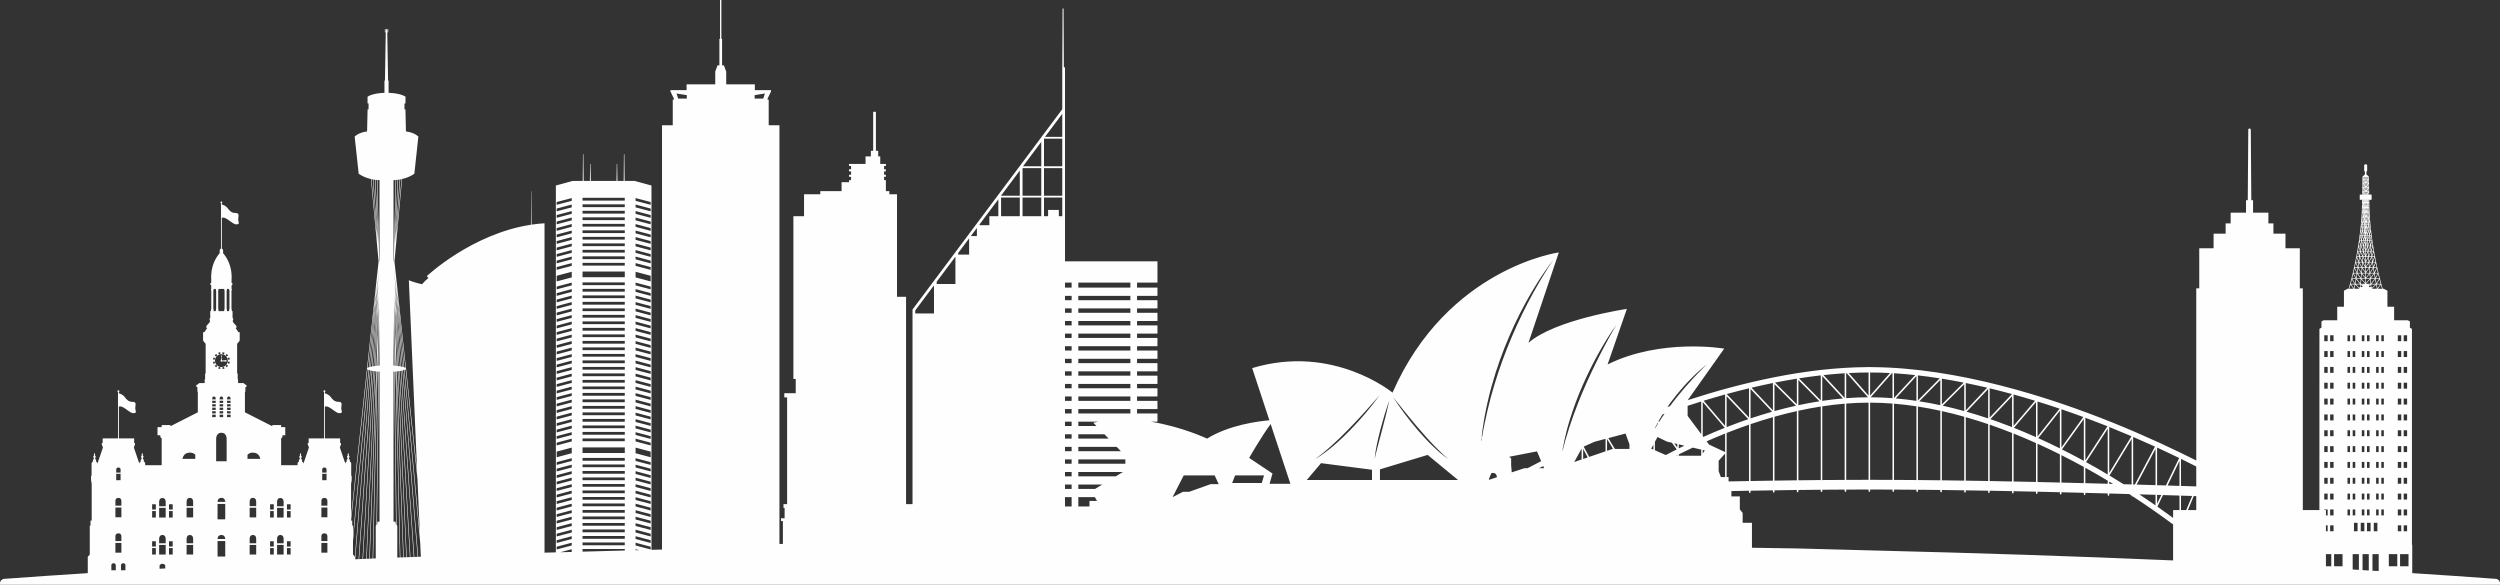 <?xml version="1.0" encoding="UTF-8" standalone="no"?><svg xmlns="http://www.w3.org/2000/svg" xmlns:xlink="http://www.w3.org/1999/xlink" fill="#000000" height="201.1" preserveAspectRatio="xMidYMid meet" version="1" viewBox="0.0 0.0 859.6 201.1" width="859.6" zoomAndPan="magnify"><rect x="0.0" y="0.0" width="859.6" height="201.1" fill="#333333" stroke="none"/><defs><clipPath id="a"><path d="M 0 0 L 859.602 0 L 859.602 201.078 L 0 201.078 Z M 0 0"/></clipPath></defs><g><g clip-path="url(#a)" id="change1_2"><path d="M 828.148 194.711 L 825.238 194.711 L 825.238 190.539 L 828.148 190.539 Z M 824.461 180.621 L 825.641 180.621 L 825.641 182.66 L 824.461 182.66 Z M 824.281 194.711 L 821.371 194.711 L 821.371 190.539 L 824.281 190.539 Z M 824.461 175.168 L 825.641 175.168 L 825.641 177.219 L 824.461 177.219 Z M 824.461 169.73 L 825.641 169.73 L 825.641 171.77 L 824.461 171.77 Z M 824.461 164.281 L 825.641 164.281 L 825.641 166.32 L 824.461 166.32 Z M 824.461 158.84 L 825.641 158.84 L 825.641 160.879 L 824.461 160.879 Z M 824.461 153.391 L 825.641 153.391 L 825.641 155.43 L 824.461 155.43 Z M 824.461 147.949 L 825.641 147.949 L 825.641 149.988 L 824.461 149.988 Z M 824.461 142.5 L 825.641 142.5 L 825.641 144.539 L 824.461 144.539 Z M 824.461 137.059 L 825.641 137.059 L 825.641 139.102 L 824.461 139.102 Z M 824.461 131.609 L 825.641 131.609 L 825.641 133.648 L 824.461 133.648 Z M 824.461 126.168 L 825.641 126.168 L 825.641 128.211 L 824.461 128.211 Z M 824.461 120.719 L 825.641 120.719 L 825.641 122.762 L 824.461 122.762 Z M 824.461 115.281 L 825.641 115.281 L 825.641 117.32 L 824.461 117.32 Z M 826.48 180.621 L 827.66 180.621 L 827.66 182.66 L 826.48 182.66 Z M 826.48 175.168 L 827.66 175.168 L 827.66 177.219 L 826.48 177.219 Z M 826.48 169.73 L 827.66 169.73 L 827.66 171.77 L 826.48 171.77 Z M 826.48 164.281 L 827.66 164.281 L 827.66 166.32 L 826.48 166.32 Z M 826.48 158.84 L 827.66 158.84 L 827.66 160.879 L 826.48 160.879 Z M 826.48 153.391 L 827.66 153.391 L 827.66 155.43 L 826.48 155.43 Z M 826.48 147.949 L 827.66 147.949 L 827.66 149.988 L 826.48 149.988 Z M 826.48 142.5 L 827.66 142.5 L 827.66 144.539 L 826.48 144.539 Z M 826.48 137.059 L 827.66 137.059 L 827.66 139.102 L 826.48 139.102 Z M 826.48 131.609 L 827.66 131.609 L 827.66 133.648 L 826.48 133.648 Z M 826.48 126.168 L 827.66 126.168 L 827.66 128.211 L 826.48 128.211 Z M 826.48 120.719 L 827.66 120.719 L 827.66 122.762 L 826.48 122.762 Z M 826.48 115.281 L 827.66 115.281 L 827.66 117.32 L 826.48 117.32 Z M 819.66 117.32 L 818.789 117.32 L 818.789 115.281 L 819.66 115.281 Z M 819.66 122.762 L 818.789 122.762 L 818.789 120.719 L 819.66 120.719 Z M 819.66 128.211 L 818.789 128.211 L 818.789 126.168 L 819.66 126.168 Z M 819.66 133.648 L 818.789 133.648 L 818.789 131.609 L 819.66 131.609 Z M 819.66 139.102 L 818.789 139.102 L 818.789 137.059 L 819.66 137.059 Z M 819.66 144.539 L 818.789 144.539 L 818.789 142.5 L 819.66 142.5 Z M 819.66 149.988 L 818.789 149.988 L 818.789 147.949 L 819.66 147.949 Z M 819.66 155.43 L 818.789 155.43 L 818.789 153.391 L 819.66 153.391 Z M 819.66 160.879 L 818.789 160.879 L 818.789 158.84 L 819.66 158.84 Z M 819.66 166.32 L 818.789 166.32 L 818.789 164.281 L 819.66 164.281 Z M 819.66 171.77 L 818.789 171.77 L 818.789 169.73 L 819.66 169.73 Z M 819.66 177.219 L 818.789 177.219 L 818.789 175.168 L 819.66 175.168 Z M 817.891 196.309 L 817.059 196.309 C 816.621 196.289 816.191 196.262 815.75 196.23 L 815.75 190.539 L 817.891 190.539 Z M 816.988 97.91 L 817 97.941 C 817.129 98.602 817.219 99.051 817.281 99.289 L 815.559 99.289 Z M 815.391 98.711 L 815.301 97.801 L 816.789 97.801 L 815.52 99.031 L 815.52 98.711 Z M 815.148 96.27 C 815.141 96.148 815.129 96.039 815.121 95.91 L 816.48 95.91 L 815.262 97.43 Z M 814.531 98.711 L 814.531 98.449 L 815.102 97.922 C 815.129 98.23 815.148 98.488 815.172 98.711 Z M 815.109 182.66 L 813.871 182.66 L 813.871 179.77 L 815.109 179.77 Z M 814.48 196.16 C 813.77 196.109 813.059 196.07 812.34 196.02 L 812.34 190.539 L 814.48 190.539 Z M 811.719 179.77 L 812.961 179.77 L 812.961 182.66 L 811.719 182.66 Z M 811.73 97.922 L 812.301 98.441 L 812.301 98.711 L 811.648 98.711 C 811.672 98.488 811.699 98.23 811.73 97.922 Z M 811.57 97.43 L 810.352 95.91 L 811.711 95.91 C 811.699 96.078 811.68 96.238 811.66 96.391 L 811.57 97.379 Z M 811.43 98.711 L 811.301 98.711 L 811.301 99.031 L 810.031 97.801 L 811.531 97.801 Z M 809.551 99.289 C 809.602 99.051 809.699 98.602 809.828 97.949 L 809.84 97.91 L 811.27 99.289 Z M 811.078 195.949 C 810.359 195.898 809.648 195.859 808.941 195.82 L 808.941 190.539 L 811.078 190.539 Z M 808.039 117.32 L 807.16 117.32 L 807.16 115.281 L 808.039 115.281 Z M 808.039 122.762 L 807.16 122.762 L 807.16 120.719 L 808.039 120.719 Z M 808.039 128.211 L 807.16 128.211 L 807.16 126.168 L 808.039 126.168 Z M 808.039 133.648 L 807.16 133.648 L 807.16 131.609 L 808.039 131.609 Z M 808.039 139.102 L 807.16 139.102 L 807.16 137.059 L 808.039 137.059 Z M 808.039 144.539 L 807.16 144.539 L 807.16 142.5 L 808.039 142.5 Z M 808.039 149.988 L 807.16 149.988 L 807.16 147.949 L 808.039 147.949 Z M 808.039 155.43 L 807.16 155.43 L 807.16 153.391 L 808.039 153.391 Z M 808.039 160.879 L 807.16 160.879 L 807.16 158.84 L 808.039 158.84 Z M 808.039 166.32 L 807.16 166.32 L 807.16 164.281 L 808.039 164.281 Z M 808.039 171.77 L 807.16 171.77 L 807.16 169.73 L 808.039 169.73 Z M 808.039 177.219 L 807.16 177.219 L 807.16 175.168 L 808.039 175.168 Z M 808.172 97.922 L 809.262 99.289 L 807.781 99.289 C 807.859 99.051 807.988 98.578 808.172 97.922 Z M 809.641 97.801 C 809.641 97.84 809.629 97.871 809.621 97.898 L 809.379 99.102 L 808.352 97.801 Z M 808.672 96.07 L 809.59 97.59 L 808.262 97.59 C 808.379 97.16 808.52 96.648 808.672 96.07 Z M 809.129 94.199 L 809.949 95.699 L 808.762 95.699 C 808.879 95.238 809 94.738 809.129 94.199 Z M 809.559 92.34 L 810.301 93.82 L 809.219 93.82 C 809.328 93.34 809.441 92.852 809.559 92.34 Z M 809.961 90.469 L 810.609 91.93 L 809.648 91.93 C 809.75 91.461 809.859 90.969 809.961 90.469 Z M 810.328 88.609 L 810.898 90.039 L 810.051 90.039 C 810.148 89.578 810.238 89.102 810.328 88.609 Z M 810.68 86.762 L 811.172 88.148 L 810.422 88.148 C 810.512 87.691 810.59 87.23 810.68 86.762 Z M 810.98 84.969 L 811.422 86.262 L 810.762 86.262 C 810.84 85.84 810.91 85.41 810.98 84.969 Z M 811.262 83.199 L 811.641 84.449 L 811.07 84.449 C 811.129 84.039 811.191 83.621 811.262 83.199 Z M 811.5 81.43 L 811.84 82.641 L 811.34 82.641 C 811.391 82.238 811.449 81.84 811.5 81.43 Z M 811.719 79.68 L 812.012 80.82 L 811.578 80.82 C 811.629 80.449 811.672 80.07 811.719 79.68 Z M 811.91 77.93 L 812.16 79.012 L 811.801 79.012 C 811.84 78.648 811.871 78.289 811.91 77.93 Z M 812.059 76.27 L 812.289 77.191 L 811.98 77.191 C 812.012 76.891 812.039 76.578 812.059 76.27 Z M 812.18 74.648 L 812.41 75.512 L 812.121 75.512 C 812.141 75.219 812.16 74.941 812.18 74.648 Z M 812.281 73.02 L 812.469 73.828 L 812.23 73.828 C 812.25 73.559 812.262 73.289 812.281 73.02 Z M 812.34 71.391 L 812.52 72.141 L 812.32 72.141 C 812.328 71.891 812.328 71.641 812.34 71.391 Z M 812.379 69.75 L 812.551 70.461 L 812.371 70.461 C 812.371 70.219 812.371 69.988 812.379 69.75 Z M 812.379 68.691 L 812.59 68.691 L 812.59 68.781 L 812.379 68.781 Z M 812.43 66.219 L 812.59 66.41 L 812.59 66.91 L 812.422 66.91 Z M 812.449 64.699 L 812.59 64.879 L 812.59 65.781 L 812.441 65.781 Z M 812.48 63.211 L 812.59 63.352 L 812.59 64.289 L 812.461 64.289 Z M 812.5 61.859 L 812.59 61.969 L 812.59 62.789 L 812.488 62.789 Z M 812.52 60.898 L 812.59 60.898 L 812.59 61.488 L 812.512 61.488 Z M 812.59 64.531 L 812.57 64.5 L 812.59 64.5 Z M 812.59 66.09 L 812.512 65.988 L 812.59 65.988 Z M 812.398 68.988 L 812.59 68.988 L 812.59 69.73 Z M 812.391 70.672 L 812.578 70.672 L 812.57 71.422 Z M 812.891 77.191 L 812.531 77.191 L 812.609 76.211 Z M 812.68 74.66 L 812.91 75.512 L 812.648 75.512 Z M 812.711 73.648 C 812.719 73.441 812.73 73.23 812.73 73.012 L 812.941 73.828 L 812.711 73.828 Z M 812.762 72.102 C 812.77 71.879 812.77 71.66 812.781 71.441 L 812.941 72.141 L 812.762 72.141 Z M 812.801 69.891 L 812.922 70.461 L 812.789 70.461 C 812.789 70.27 812.801 70.078 812.801 69.891 Z M 812.801 68.691 L 812.941 68.691 L 812.941 68.781 L 812.801 68.781 Z M 812.801 66.648 L 812.941 66.82 L 812.941 66.91 L 812.801 66.91 Z M 812.801 65.988 L 812.941 65.988 L 812.941 66.5 L 812.801 66.328 Z M 812.801 65.148 L 812.941 65.34 L 812.941 65.781 L 812.801 65.781 Z M 812.801 64.5 L 812.941 64.5 L 812.941 64.988 L 812.801 64.809 Z M 812.801 63.641 L 812.941 63.828 L 812.941 64.289 L 812.801 64.289 Z M 812.801 63 L 812.941 63 L 812.941 63.48 L 812.801 63.289 Z M 812.801 62.219 L 812.941 62.391 L 812.941 62.789 L 812.801 62.789 Z M 812.801 61.699 L 812.941 61.699 L 812.941 62.059 L 812.801 61.891 Z M 812.801 60.898 L 812.941 60.898 L 812.941 61.488 L 812.801 61.488 Z M 812.82 68.988 L 812.941 68.988 L 812.941 69.559 Z M 812.941 71.219 L 812.82 70.672 L 812.941 70.672 Z M 812.941 72.969 L 812.789 72.352 L 812.941 72.352 Z M 812.73 74.039 L 812.941 74.039 L 812.941 74.82 Z M 812.691 75.719 L 812.941 75.719 L 812.93 76.57 Z M 813.301 82.641 L 812.93 82.641 L 812.941 82.371 C 812.961 82.102 812.969 81.82 812.988 81.551 Z M 813.309 81.031 L 813.309 81.91 L 813.051 81.031 Z M 812.969 82.852 L 813.309 82.852 L 813.309 83.828 Z M 812.871 84.66 L 813.309 84.66 L 813.309 85.73 Z M 812.762 86.469 L 813.309 86.469 L 813.309 87.691 Z M 812.629 88.359 L 813.309 88.359 L 813.309 89.641 Z M 812.5 90.25 L 813.309 90.25 L 813.309 91.57 Z M 812.359 92.141 L 813.309 92.141 L 813.309 93.461 Z M 812.211 94.031 L 813.309 94.031 L 813.309 95.43 Z M 812.059 95.91 L 813.309 95.91 L 813.309 97.301 Z M 810.672 94.031 L 811.879 94.031 C 811.84 94.551 811.789 95.051 811.75 95.52 Z M 810.52 94.18 L 811.621 95.699 L 810.262 95.699 Z M 809.27 94.031 L 810.328 94.031 C 810.25 94.551 810.16 95.039 810.078 95.488 Z M 809.75 97.281 C 809.738 97.32 809.73 97.371 809.719 97.41 L 808.82 95.91 L 810 95.91 C 809.969 96.09 809.941 96.262 809.91 96.43 Z M 809.949 97.301 C 810 97.051 810.051 96.77 810.109 96.48 L 810.191 96.051 L 811.43 97.59 L 809.898 97.59 Z M 810.41 93.578 L 809.699 92.141 L 810.648 92.141 C 810.57 92.641 810.48 93.121 810.41 93.578 Z M 810.719 91.66 L 810.09 90.25 L 810.93 90.25 C 810.859 90.73 810.789 91.199 810.719 91.66 Z M 811.012 89.73 L 810.461 88.359 L 811.199 88.359 C 811.129 88.828 811.07 89.281 811.012 89.73 Z M 811.27 87.801 L 810.801 86.469 L 811.441 86.469 C 811.379 86.922 811.328 87.371 811.27 87.801 Z M 811.512 85.879 L 811.102 84.66 L 811.66 84.66 C 811.609 85.07 811.559 85.48 811.512 85.879 Z M 811.73 84.02 L 811.359 82.852 L 811.852 82.852 C 811.809 83.238 811.77 83.641 811.73 84.02 Z M 811.922 82.148 L 811.609 81.031 L 812.02 81.031 C 811.988 81.41 811.949 81.781 811.922 82.148 Z M 812.09 80.289 L 811.82 79.219 L 812.18 79.219 C 812.148 79.578 812.121 79.93 812.09 80.289 Z M 812.238 78.41 L 812 77.398 L 812.309 77.398 C 812.281 77.738 812.262 78.078 812.238 78.41 Z M 812.359 76.59 L 812.148 75.719 L 812.398 75.719 C 812.391 76.012 812.371 76.301 812.359 76.59 Z M 812.891 78.469 L 812.559 77.398 L 812.922 77.398 Z M 812.852 83.961 C 812.859 83.75 812.879 83.551 812.891 83.34 L 812.891 83.27 L 813.301 84.449 L 812.82 84.449 Z M 812.789 85.012 L 813.301 86.262 L 812.711 86.262 Z M 812.672 86.789 L 813.281 88.148 L 812.57 88.148 Z M 812.539 88.629 L 813.281 90.039 L 812.43 90.039 Z M 812.391 90.469 L 813.281 91.93 L 812.27 91.93 Z M 812.238 92.32 L 813.301 93.82 L 812.109 93.82 Z M 812.078 94.199 L 813.262 95.699 L 811.941 95.699 Z M 811.801 93.82 L 810.59 93.82 L 810.828 92.32 Z M 810.961 92.141 L 812.039 92.141 C 812 92.641 811.961 93.129 811.922 93.609 Z M 811.98 91.93 L 810.891 91.93 L 811.121 90.449 Z M 812.199 90.25 C 812.16 90.738 812.121 91.219 812.078 91.691 L 811.238 90.25 Z M 812.141 90.039 L 811.18 90.039 L 811.379 88.59 Z M 812.34 88.359 C 812.309 88.84 812.27 89.309 812.238 89.77 L 811.5 88.359 Z M 812.289 88.148 L 811.441 88.148 L 811.629 86.73 Z M 812.48 86.469 C 812.449 86.93 812.422 87.391 812.379 87.852 L 811.73 86.469 Z M 812.43 86.262 L 811.68 86.262 L 811.84 84.941 Z M 812.602 84.66 C 812.57 85.078 812.539 85.512 812.52 85.941 L 811.941 84.66 Z M 812.559 84.449 L 811.898 84.449 L 812.031 83.16 Z M 812.711 82.852 C 812.699 82.988 812.691 83.141 812.68 83.281 L 812.641 83.988 C 812.641 84.02 812.641 84.051 812.629 84.078 L 812.129 82.852 Z M 812.672 82.641 L 812.09 82.641 L 812.199 81.391 Z M 812.801 81.031 C 812.801 81.09 812.789 81.16 812.789 81.219 L 812.738 82.219 L 812.301 81.031 Z M 812.441 79.219 L 812.871 79.219 L 812.828 80.359 Z M 812.762 80.82 L 812.262 80.82 L 812.359 79.621 Z M 812.34 72.352 L 812.539 72.352 L 812.539 72.43 L 812.52 73.129 Z M 812.449 74.84 L 812.238 74.039 L 812.488 74.039 C 812.469 74.309 812.469 74.57 812.449 74.84 Z M 812.488 77.871 L 812.84 79.012 L 812.398 79.012 Z M 809.828 117.32 L 808.949 117.32 L 808.949 115.281 L 809.828 115.281 Z M 809.391 179.77 L 810.629 179.77 L 810.629 182.66 L 809.391 182.66 Z M 809.828 175.168 L 809.828 177.219 L 808.949 177.219 L 808.949 175.168 Z M 809.828 169.73 L 809.828 171.77 L 808.949 171.77 L 808.949 169.73 Z M 809.828 164.281 L 809.828 166.32 L 808.949 166.32 L 808.949 164.281 Z M 809.828 158.84 L 809.828 160.879 L 808.949 160.879 L 808.949 158.84 Z M 809.828 153.391 L 809.828 155.43 L 808.949 155.43 L 808.949 153.391 Z M 809.828 147.949 L 809.828 149.988 L 808.949 149.988 L 808.949 147.949 Z M 809.828 142.5 L 809.828 144.539 L 808.949 144.539 L 808.949 142.5 Z M 809.828 137.059 L 809.828 139.102 L 808.949 139.102 L 808.949 137.059 Z M 809.828 131.609 L 809.828 133.648 L 808.949 133.648 L 808.949 131.609 Z M 808.949 122.762 L 808.949 120.719 L 809.828 120.719 L 809.828 122.762 Z M 809.828 126.168 L 809.828 128.211 L 808.949 128.211 L 808.949 126.168 Z M 811.762 97.59 L 811.789 97.32 C 811.809 97.051 811.84 96.762 811.871 96.449 L 811.91 96.059 L 813.289 97.59 Z M 812.301 98.16 L 811.91 97.801 L 812.301 97.801 Z M 812.078 117.32 L 812.078 115.281 L 812.961 115.281 L 812.961 117.32 Z M 812.078 122.762 L 812.078 120.719 L 812.961 120.719 L 812.961 122.762 Z M 812.078 128.211 L 812.078 126.168 L 812.961 126.168 L 812.961 128.211 Z M 812.078 133.648 L 812.078 131.609 L 812.961 131.609 L 812.961 133.648 Z M 812.078 139.102 L 812.078 137.059 L 812.961 137.059 L 812.961 139.102 Z M 812.078 144.539 L 812.078 142.5 L 812.961 142.5 L 812.961 144.539 Z M 812.078 149.988 L 812.078 147.949 L 812.961 147.949 L 812.961 149.988 Z M 812.078 155.43 L 812.078 153.391 L 812.961 153.391 L 812.961 155.43 Z M 812.078 160.879 L 812.078 158.84 L 812.961 158.84 L 812.961 160.879 Z M 812.078 166.32 L 812.078 164.281 L 812.961 164.281 L 812.961 166.32 Z M 812.961 175.168 L 812.961 177.219 L 812.078 177.219 L 812.078 175.168 Z M 812.078 171.77 L 812.078 169.73 L 812.961 169.73 L 812.961 171.77 Z M 813.031 80.699 C 813.039 80.41 813.051 80.129 813.059 79.852 L 813.309 80.82 L 813.02 80.82 Z M 813.309 79.219 L 813.309 79.969 L 813.121 79.219 Z M 813.121 78.09 L 813.309 78.859 L 813.309 79.012 L 813.09 79.012 C 813.102 78.699 813.109 78.391 813.121 78.09 Z M 813.309 77.398 L 813.309 77.988 L 813.16 77.398 Z M 813.148 76.32 L 813.309 76.852 L 813.309 77.191 L 813.141 77.191 C 813.141 76.898 813.148 76.609 813.148 76.32 Z M 813.309 75.719 L 813.309 76.121 L 813.191 75.719 Z M 813.148 74.5 L 813.309 74.898 L 813.309 75.512 L 813.148 75.512 Z M 813.309 74.039 L 813.309 74.32 L 813.199 74.039 Z M 813.148 72.93 L 813.309 73.441 L 813.309 73.828 L 813.148 73.828 Z M 813.309 72.352 L 813.309 72.73 L 813.191 72.352 Z M 813.148 71.391 L 813.309 71.949 L 813.309 72.141 L 813.148 72.141 Z M 813.309 70.672 L 813.309 71.172 L 813.172 70.672 Z M 813.148 69.602 L 813.309 70.109 L 813.309 70.461 L 813.148 70.461 Z M 813.309 68.988 L 813.309 69.398 L 813.18 68.988 Z M 813.148 68.691 L 813.309 68.691 L 813.309 68.781 L 813.148 68.781 Z M 813.148 65.988 L 813.309 65.988 L 813.309 66.91 L 813.301 66.91 L 813.148 66.738 Z M 813.148 65.609 L 813.281 65.781 L 813.148 65.781 Z M 813.148 64.5 L 813.309 64.5 L 813.309 65.469 L 813.148 65.27 Z M 813.148 64.109 L 813.281 64.289 L 813.148 64.289 Z M 813.148 63 L 813.309 63 L 813.309 63.969 L 813.148 63.762 Z M 813.148 62.641 L 813.281 62.789 L 813.148 62.789 Z M 813.148 61.699 L 813.309 61.699 L 813.309 62.5 L 813.148 62.309 Z M 813.148 60.898 L 813.309 60.898 L 813.309 61.488 L 813.148 61.488 Z M 813.52 95.91 L 814.762 95.91 L 813.52 97.301 Z M 813.52 94.031 L 814.621 94.031 L 813.52 95.43 Z M 814.59 92.32 L 814.719 93.82 L 813.52 93.82 Z M 813.52 92.141 L 814.469 92.141 L 813.52 93.461 Z M 813.52 90.25 L 814.328 90.25 L 813.52 91.57 Z M 813.52 88.359 L 814.191 88.359 L 813.52 89.641 Z M 813.52 86.469 L 814.07 86.469 L 813.52 87.691 Z M 813.52 84.66 L 813.961 84.66 L 813.52 85.73 Z M 813.52 82.852 L 813.859 82.852 L 813.52 83.84 Z M 813.84 81.551 C 813.859 81.82 813.871 82.102 813.891 82.371 L 813.898 82.641 L 813.52 82.641 Z M 813.52 81.031 L 813.781 81.031 L 813.52 81.91 Z M 813.77 79.852 C 813.781 80.129 813.789 80.41 813.801 80.699 L 813.809 80.82 L 813.52 80.82 Z M 813.52 79.219 L 813.711 79.219 L 813.52 79.969 Z M 813.52 78.871 L 813.711 78.09 C 813.719 78.391 813.73 78.699 813.738 79.012 L 813.52 79.012 Z M 813.52 77.398 L 813.66 77.398 L 813.52 77.988 Z M 813.52 76.859 L 813.68 76.32 C 813.68 76.609 813.68 76.898 813.691 77.191 L 813.52 77.191 Z M 813.52 75.719 L 813.641 75.719 L 813.52 76.129 Z M 813.52 74.91 L 813.68 74.5 L 813.68 75.512 L 813.52 75.512 Z M 813.52 74.039 L 813.629 74.039 L 813.52 74.32 Z M 813.52 73.441 L 813.68 72.93 L 813.68 73.828 L 813.52 73.828 Z M 813.52 72.352 L 813.641 72.352 L 813.52 72.738 Z M 813.52 71.949 L 813.68 71.391 L 813.68 72.141 L 813.52 72.141 Z M 813.52 70.672 L 813.66 70.672 L 813.52 71.18 Z M 813.52 70.121 L 813.68 69.602 L 813.68 70.461 L 813.52 70.461 Z M 813.52 68.988 L 813.641 68.988 L 813.52 69.398 Z M 813.52 68.691 L 813.68 68.691 L 813.68 68.781 L 813.52 68.781 Z M 813.52 65.988 L 813.68 65.988 L 813.68 66.738 L 813.52 66.91 Z M 813.68 65.609 L 813.68 65.781 L 813.539 65.781 Z M 813.52 64.5 L 813.68 64.5 L 813.68 65.27 L 813.52 65.469 Z M 813.68 64.109 L 813.68 64.289 L 813.539 64.289 Z M 813.52 63 L 813.68 63 L 813.68 63.762 L 813.52 63.969 Z M 813.68 62.641 L 813.68 62.789 L 813.551 62.789 Z M 813.52 61.699 L 813.68 61.699 L 813.68 62.309 L 813.52 62.5 Z M 813.52 60.898 L 813.68 60.898 L 813.68 61.488 L 813.52 61.488 Z M 813.891 75.719 L 814.141 75.719 L 813.891 76.57 Z M 813.891 74.039 L 814.09 74.039 L 813.891 74.82 Z M 814.09 73.012 C 814.102 73.23 814.109 73.441 814.121 73.648 L 814.121 73.828 L 813.891 73.828 Z M 813.891 72.352 L 814.039 72.352 L 813.891 72.969 Z M 814.051 71.441 C 814.051 71.66 814.059 71.879 814.07 72.102 L 814.07 72.141 L 813.891 72.141 Z M 813.891 70.672 L 814.012 70.672 L 813.891 71.219 Z M 814.031 69.891 L 814.031 70.461 L 813.91 70.461 Z M 813.891 68.988 L 814.012 68.988 L 813.891 69.559 Z M 813.891 68.691 L 814.031 68.691 L 814.031 68.781 L 813.891 68.781 Z M 813.891 66.82 L 814.031 66.648 L 814.031 66.91 L 813.891 66.91 Z M 813.891 65.988 L 814.031 65.988 L 814.031 66.328 L 813.891 66.5 Z M 813.891 65.34 L 814.031 65.148 L 814.031 65.781 L 813.891 65.781 Z M 813.891 64.5 L 814.031 64.5 L 814.031 64.809 L 813.891 64.988 Z M 813.891 63.828 L 814.031 63.641 L 814.031 64.289 L 813.891 64.289 Z M 813.891 63 L 814.031 63 L 814.031 63.289 L 813.891 63.48 Z M 813.891 62.391 L 814.031 62.219 L 814.031 62.789 L 813.891 62.789 Z M 813.891 61.699 L 814.031 61.699 L 814.031 61.891 L 813.891 62.059 Z M 813.891 60.898 L 814.031 60.898 L 814.031 61.488 L 813.891 61.488 Z M 814.172 75.512 L 813.922 75.512 L 814.148 74.66 Z M 814.289 77.191 L 813.941 77.191 L 814.219 76.211 Z M 814.238 68.988 L 814.422 68.988 L 814.238 69.73 Z M 814.238 68.691 L 814.441 68.691 L 814.441 68.781 L 814.238 68.781 Z M 814.238 66.41 L 814.398 66.219 L 814.41 66.91 L 814.238 66.91 Z M 814.238 65.988 L 814.32 65.988 L 814.238 66.09 Z M 814.238 64.879 L 814.371 64.699 L 814.391 65.781 L 814.238 65.781 Z M 814.238 64.5 L 814.262 64.5 L 814.238 64.531 Z M 814.238 63.352 L 814.352 63.211 L 814.371 64.289 L 814.238 64.289 Z M 814.238 61.969 L 814.328 61.859 L 814.34 62.789 L 814.238 62.789 Z M 814.238 60.898 L 814.309 60.898 L 814.32 61.488 L 814.238 61.488 Z M 814.461 70.461 L 814.281 70.461 L 814.449 69.75 C 814.449 69.988 814.461 70.219 814.461 70.461 Z M 814.512 72.141 L 814.301 72.141 L 814.48 71.391 Z M 814.551 73.02 C 814.559 73.289 814.578 73.559 814.59 73.828 L 814.359 73.828 Z M 814.641 74.648 C 814.66 74.941 814.68 75.219 814.711 75.512 L 814.41 75.512 Z M 814.852 77.191 L 814.539 77.191 L 814.762 76.27 C 814.789 76.578 814.82 76.891 814.852 77.191 Z M 815.031 79.012 L 814.672 79.012 L 814.922 77.93 C 814.949 78.289 814.988 78.648 815.031 79.012 Z M 815.238 80.82 L 814.82 80.82 L 815.109 79.68 C 815.148 80.07 815.199 80.449 815.238 80.82 Z M 815.488 82.641 L 814.988 82.641 L 815.32 81.43 C 815.379 81.84 815.43 82.238 815.488 82.641 Z M 815.762 84.449 L 815.191 84.449 L 815.57 83.199 C 815.629 83.621 815.699 84.039 815.762 84.449 Z M 816.059 86.262 L 815.41 86.262 L 815.852 84.969 C 815.922 85.41 815.988 85.84 816.059 86.262 Z M 816.398 88.148 L 815.648 88.148 L 816.148 86.762 C 816.23 87.23 816.32 87.691 816.398 88.148 Z M 816.781 90.039 L 815.922 90.039 L 816.488 88.609 C 816.59 89.102 816.68 89.578 816.781 90.039 Z M 817.18 91.93 L 816.219 91.93 L 816.871 90.469 C 816.969 90.969 817.07 91.461 817.18 91.93 Z M 817.609 93.82 L 816.539 93.82 L 817.27 92.34 C 817.379 92.852 817.5 93.34 817.609 93.82 Z M 818.07 95.699 L 816.871 95.699 L 817.699 94.199 C 817.828 94.738 817.949 95.238 818.07 95.699 Z M 818.559 97.59 L 817.238 97.59 L 818.16 96.07 C 818.309 96.648 818.441 97.16 818.559 97.59 Z M 817.449 99.102 L 817.199 97.891 C 817.191 97.859 817.191 97.828 817.18 97.801 L 818.48 97.801 Z M 816.91 96.371 C 816.879 96.219 816.852 96.07 816.82 95.91 L 818.012 95.91 L 817.109 97.41 C 817.102 97.391 817.102 97.371 817.102 97.352 Z M 816.641 96.051 L 816.711 96.449 C 816.77 96.77 816.828 97.07 816.879 97.34 L 816.93 97.59 L 815.398 97.59 Z M 816.488 94.031 L 817.559 94.031 L 816.75 95.5 C 816.672 95.039 816.578 94.551 816.488 94.031 Z M 816.301 94.18 L 816.57 95.699 L 815.211 95.699 Z M 814.949 94.031 L 816.16 94.031 L 815.078 95.52 C 815.039 95.059 814.988 94.551 814.949 94.031 Z M 814.891 95.699 L 813.57 95.699 L 814.75 94.199 Z M 815.59 90.25 L 814.75 91.691 C 814.711 91.219 814.672 90.738 814.629 90.25 Z M 814.48 88.359 L 815.328 88.359 L 814.59 89.77 C 814.551 89.309 814.52 88.84 814.48 88.359 Z M 814.441 90.469 L 814.551 91.93 L 813.551 91.93 Z M 814.289 88.629 L 814.398 90.039 L 813.551 90.039 Z M 814.16 86.789 L 814.262 88.148 L 813.539 88.148 Z M 814.039 85.012 L 814.121 86.262 L 813.531 86.262 Z M 813.93 83.27 L 813.941 83.34 C 813.949 83.551 813.961 83.75 813.969 83.961 L 814 84.449 L 813.531 84.449 Z M 813.93 78.469 L 813.91 77.398 L 814.262 77.398 Z M 814 80.359 L 813.949 79.219 L 814.391 79.219 Z M 814.422 75.719 L 814.68 75.719 L 814.469 76.59 C 814.449 76.301 814.441 76.012 814.422 75.719 Z M 814.469 79.621 L 814.57 80.82 L 814.059 80.82 Z M 814.59 78.41 C 814.59 78.391 814.59 78.371 814.578 78.34 L 814.578 78.32 C 814.559 78.012 814.539 77.711 814.52 77.398 L 814.82 77.398 Z M 814.738 80.289 C 814.711 79.93 814.68 79.578 814.648 79.219 L 815.012 79.219 Z M 814.91 82.148 C 814.871 81.781 814.84 81.41 814.801 81.031 L 815.219 81.031 Z M 815.102 84.02 C 815.059 83.641 815.02 83.238 814.969 82.852 L 815.461 82.852 Z M 815.309 85.891 C 815.262 85.48 815.219 85.07 815.172 84.66 L 815.73 84.66 Z M 815.559 87.801 C 815.5 87.371 815.441 86.922 815.379 86.469 L 816.031 86.469 Z M 815.648 90.039 L 814.691 90.039 L 815.449 88.59 Z M 815.82 89.73 C 815.762 89.281 815.691 88.828 815.629 88.359 L 816.371 88.359 Z M 816.109 91.66 C 816.039 91.199 815.969 90.73 815.891 90.25 L 816.738 90.25 Z M 816.18 92.141 L 817.129 92.141 L 816.422 93.578 C 816.34 93.121 816.262 92.641 816.18 92.141 Z M 815.988 92.32 L 816.238 93.82 L 815.02 93.82 Z M 814.852 91.93 L 815.711 90.449 L 815.93 91.93 Z M 815.859 92.141 L 814.91 93.609 C 814.871 93.129 814.82 92.641 814.781 92.141 Z M 815.199 86.73 L 815.379 88.148 L 814.531 88.148 Z M 815.102 86.469 L 814.441 87.852 C 814.41 87.391 814.379 86.93 814.352 86.469 Z M 814.988 84.941 L 815.141 86.262 L 814.398 86.262 Z M 814.891 84.66 L 814.309 85.941 C 814.281 85.512 814.262 85.078 814.23 84.66 Z M 814.789 83.16 L 814.93 84.449 L 814.27 84.449 Z M 814.621 81.391 L 814.738 82.641 L 814.16 82.641 Z M 814.09 82.219 L 814.039 81.219 C 814.031 81.16 814.031 81.09 814.031 81.031 L 814.531 81.031 Z M 814.141 83.27 C 814.141 83.129 814.129 82.988 814.121 82.852 L 814.699 82.852 L 814.191 84.078 L 814.191 84 Z M 814.34 74.039 L 814.59 74.039 L 814.371 74.84 C 814.359 74.57 814.352 74.309 814.34 74.039 Z M 814.34 77.871 L 814.422 79.012 L 813.988 79.012 Z M 814.262 71.422 L 814.25 70.672 L 814.441 70.672 Z M 814.281 72.352 L 814.488 72.352 L 814.309 73.129 L 814.281 72.43 Z M 813.871 117.32 L 813.871 115.281 L 814.75 115.281 L 814.75 117.32 Z M 813.871 122.762 L 813.871 120.719 L 814.75 120.719 L 814.75 122.762 Z M 813.871 128.211 L 813.871 126.168 L 814.75 126.168 L 814.75 128.211 Z M 813.871 133.648 L 813.871 131.609 L 814.75 131.609 L 814.75 133.648 Z M 813.871 139.102 L 813.871 137.059 L 814.75 137.059 L 814.75 139.102 Z M 813.871 144.539 L 813.871 142.5 L 814.75 142.5 L 814.75 144.539 Z M 813.871 149.988 L 813.871 147.949 L 814.75 147.949 L 814.75 149.988 Z M 813.871 155.43 L 813.871 153.391 L 814.75 153.391 L 814.75 155.43 Z M 813.871 160.879 L 813.871 158.84 L 814.75 158.84 L 814.75 160.879 Z M 813.871 166.32 L 813.871 164.281 L 814.75 164.281 L 814.75 166.32 Z M 814.75 175.168 L 814.75 177.219 L 813.871 177.219 L 813.871 175.168 Z M 813.871 171.77 L 813.871 169.73 L 814.75 169.73 L 814.75 171.77 Z M 814.91 97.801 L 814.531 98.16 L 814.531 97.801 Z M 813.531 97.59 L 814.922 96.059 L 814.961 96.449 C 814.988 96.762 815.012 97.051 815.039 97.32 L 815.07 97.59 Z M 817 117.32 L 817 115.281 L 817.879 115.281 L 817.879 117.32 Z M 817 122.762 L 817 120.719 L 817.879 120.719 L 817.879 122.762 Z M 817 128.211 L 817 126.168 L 817.879 126.168 L 817.879 128.211 Z M 817 133.648 L 817 131.609 L 817.879 131.609 L 817.879 133.648 Z M 817 139.102 L 817 137.059 L 817.879 137.059 L 817.879 139.102 Z M 817 144.539 L 817 142.5 L 817.879 142.5 L 817.879 144.539 Z M 817 149.988 L 817 147.949 L 817.879 147.949 L 817.879 149.988 Z M 817 155.43 L 817 153.391 L 817.879 153.391 L 817.879 155.43 Z M 817 160.879 L 817 158.84 L 817.879 158.84 L 817.879 160.879 Z M 817 166.32 L 817 164.281 L 817.879 164.281 L 817.879 166.32 Z M 817 171.77 L 817 169.73 L 817.879 169.73 L 817.879 171.77 Z M 817.441 179.77 L 817.441 182.66 L 816.199 182.66 L 816.199 179.77 Z M 817 177.219 L 817 175.168 L 817.879 175.168 L 817.879 177.219 Z M 819.039 99.289 L 817.559 99.289 L 818.648 97.922 C 818.828 98.578 818.969 99.051 819.039 99.289 Z M 805.461 194.711 L 802.551 194.711 L 802.551 190.539 L 805.461 190.539 Z M 802.371 117.32 L 801.191 117.32 L 801.191 115.281 L 802.371 115.281 Z M 802.371 122.762 L 801.191 122.762 L 801.191 120.719 L 802.371 120.719 Z M 802.371 128.211 L 801.191 128.211 L 801.191 126.168 L 802.371 126.168 Z M 802.371 133.648 L 801.191 133.648 L 801.191 131.609 L 802.371 131.609 Z M 802.371 139.102 L 801.191 139.102 L 801.191 137.059 L 802.371 137.059 Z M 802.371 144.539 L 801.191 144.539 L 801.191 142.5 L 802.371 142.5 Z M 802.371 149.988 L 801.191 149.988 L 801.191 147.949 L 802.371 147.949 Z M 802.371 155.43 L 801.191 155.43 L 801.191 153.391 L 802.371 153.391 Z M 802.371 160.879 L 801.191 160.879 L 801.191 158.84 L 802.371 158.84 Z M 802.371 166.32 L 801.191 166.32 L 801.191 164.281 L 802.371 164.281 Z M 802.371 171.77 L 801.191 171.77 L 801.191 169.73 L 802.371 169.73 Z M 802.371 177.219 L 801.191 177.219 L 801.191 175.168 L 802.371 175.168 Z M 802.371 182.66 L 801.191 182.66 L 801.191 180.621 L 802.371 180.621 Z M 801.59 194.711 L 799.75 194.711 L 799.75 190.539 L 801.59 190.539 Z M 800.34 180.621 L 800.34 182.66 L 799.75 182.66 L 799.75 180.621 Z M 799.172 175.168 L 800.34 175.168 L 800.34 177.219 L 799.75 177.219 L 799.75 175.371 L 799.172 175.371 Z M 799.172 169.73 L 800.34 169.73 L 800.34 171.77 L 799.172 171.77 Z M 799.172 164.281 L 800.34 164.281 L 800.34 166.32 L 799.172 166.32 Z M 799.172 158.84 L 800.34 158.84 L 800.34 160.879 L 799.172 160.879 Z M 799.172 153.391 L 800.34 153.391 L 800.34 155.43 L 799.172 155.43 Z M 799.172 147.949 L 800.34 147.949 L 800.34 149.988 L 799.172 149.988 Z M 799.172 142.5 L 800.34 142.5 L 800.34 144.539 L 799.172 144.539 Z M 799.172 137.059 L 800.34 137.059 L 800.34 139.102 L 799.172 139.102 Z M 799.172 131.609 L 800.34 131.609 L 800.34 133.648 L 799.172 133.648 Z M 799.172 126.168 L 800.34 126.168 L 800.34 128.211 L 799.172 128.211 Z M 799.172 120.719 L 800.34 120.719 L 800.34 122.762 L 799.172 122.762 Z M 799.172 115.281 L 800.34 115.281 L 800.34 117.32 L 799.172 117.32 Z M 755.16 167.148 L 755.109 167.25 C 755 167.25 754.879 167.25 754.762 167.238 C 753.18 167.191 751.57 167.141 749.91 167.078 L 749.91 157.781 C 751.82 158.711 753.57 159.59 755.16 160.398 Z M 755.16 175.371 L 752.301 175.371 L 754.309 170.559 C 754.422 170.57 754.539 170.57 754.66 170.57 C 754.828 170.578 754.988 170.578 755.16 170.59 Z M 749.91 175.371 L 749.91 170.418 C 751.211 170.461 752.48 170.5 753.738 170.539 L 751.719 175.371 Z M 749.391 167.07 L 745.309 166.941 L 749.391 158.48 Z M 749.391 175.371 L 747.199 175.371 L 747.199 178.078 C 745.512 176.84 743.711 175.539 741.801 174.199 L 743.719 170.219 C 743.871 170.23 744.031 170.23 744.172 170.238 L 749.391 170.398 Z M 747.199 192.699 C 713.039 191.219 678.871 190.129 644.699 189.289 L 617.84 188.578 L 602.391 188.34 L 602.391 179.77 L 599.191 179.77 L 599.191 176.352 L 598.219 175.141 L 598.219 170.68 L 595.32 170.68 L 595.32 168.852 L 601.379 168.73 L 601.379 169.238 C 601.379 169.398 601.5 169.52 601.641 169.52 C 601.789 169.52 601.91 169.398 601.91 169.238 L 601.91 168.73 C 604.41 168.68 606.898 168.641 609.379 168.602 L 609.602 168.602 L 609.602 169.109 C 609.602 169.262 609.719 169.379 609.871 169.379 C 610.012 169.379 610.129 169.262 610.129 169.109 L 610.129 168.59 C 612.398 168.559 614.66 168.52 616.91 168.488 L 617.828 168.48 L 617.828 168.988 C 617.828 169.141 617.941 169.27 618.09 169.27 C 618.23 169.27 618.352 169.141 618.352 168.988 L 618.352 168.48 L 619.43 168.461 C 621.648 168.441 623.859 168.418 626.051 168.398 L 626.051 168.91 C 626.051 169.059 626.172 169.18 626.309 169.18 C 626.461 169.18 626.57 169.059 626.57 168.91 L 626.57 168.391 C 629.172 168.371 631.738 168.352 634.27 168.34 L 634.27 168.852 C 634.27 169 634.391 169.129 634.531 169.129 C 634.68 169.129 634.801 169 634.801 168.852 L 634.801 168.34 C 637.41 168.32 639.969 168.32 642.488 168.32 L 642.488 168.828 C 642.488 168.98 642.609 169.109 642.762 169.109 C 642.898 169.109 643.02 168.98 643.02 168.828 L 643.02 168.32 C 645.539 168.32 648.102 168.32 650.719 168.34 L 650.719 168.852 C 650.719 169 650.828 169.129 650.98 169.129 C 651.121 169.129 651.238 169 651.238 168.852 L 651.238 168.34 C 653.77 168.352 656.34 168.371 658.941 168.391 L 658.941 168.91 C 658.941 169.059 659.059 169.18 659.199 169.18 C 659.352 169.18 659.461 169.059 659.461 168.91 L 659.461 168.398 C 661.648 168.418 663.859 168.441 666.09 168.461 L 667.16 168.48 L 667.16 168.988 C 667.16 169.141 667.281 169.27 667.422 169.27 C 667.57 169.27 667.691 169.141 667.691 168.988 L 667.691 168.48 L 668.602 168.488 C 670.852 168.52 673.109 168.559 675.379 168.59 L 675.379 169.109 C 675.379 169.262 675.5 169.379 675.648 169.379 C 675.789 169.379 675.91 169.262 675.91 169.109 L 675.91 168.602 L 676.121 168.602 C 678.609 168.641 681.109 168.68 683.609 168.73 L 683.609 169.238 C 683.609 169.398 683.719 169.52 683.871 169.52 C 684.012 169.52 684.129 169.398 684.129 169.238 L 684.129 168.73 L 691.828 168.879 L 691.828 169.398 C 691.828 169.551 691.949 169.68 692.09 169.68 C 692.238 169.68 692.352 169.551 692.352 169.398 L 692.352 168.891 C 694.922 168.941 697.488 169 700.051 169.059 L 700.051 169.57 C 700.051 169.73 700.172 169.852 700.309 169.852 C 700.461 169.852 700.578 169.73 700.578 169.57 L 700.578 169.07 C 703.148 169.121 705.719 169.191 708.27 169.25 L 708.27 169.77 C 708.27 169.918 708.391 170.039 708.539 170.039 C 708.68 170.039 708.801 169.918 708.801 169.77 L 708.801 169.262 C 711.391 169.32 713.949 169.391 716.5 169.449 L 716.5 169.969 C 716.5 170.121 716.609 170.25 716.762 170.25 C 716.898 170.25 717.02 170.121 717.02 169.969 L 717.02 169.469 C 719.621 169.531 722.191 169.602 724.719 169.668 L 724.719 170.191 C 724.719 170.34 724.84 170.469 724.98 170.469 C 725.129 170.469 725.238 170.34 725.238 170.191 L 725.238 169.691 C 726.969 169.73 728.691 169.781 730.379 169.828 L 731.102 169.852 C 731.441 169.859 731.77 169.871 732.102 169.879 C 732.379 170.059 732.66 170.238 732.941 170.418 C 732.941 170.57 733.059 170.699 733.199 170.699 C 733.25 170.699 733.281 170.691 733.32 170.668 C 738.551 174.078 743.219 177.379 747.199 180.328 Z M 593.68 164.039 L 593.68 148.871 C 596.199 147.871 598.77 146.918 601.379 146.02 L 601.379 165.398 L 594.352 165.531 L 594.352 164.039 Z M 593.16 146.43 L 585.781 137.789 C 588.199 137.051 590.66 136.328 593.16 135.641 Z M 593.16 155.441 L 587.621 152.859 L 586.801 151.75 C 588.879 150.84 591 149.941 593.16 149.07 Z M 593.16 164.039 L 591.699 164.039 L 590.941 162.012 L 590.941 158.43 L 593.16 155.941 Z M 585.461 155.891 L 585.461 154.711 L 586.199 154.891 Z M 584.941 149.25 L 580.27 142.988 L 580.27 139.539 C 581.809 139.031 583.359 138.539 584.941 138.051 Z M 584.941 156.59 L 584.859 156.691 L 577.238 156.691 L 577.238 156.23 C 578.809 155.449 580.422 154.68 582.039 153.91 L 584.941 154.59 Z M 579.16 153.238 C 578.52 153.551 577.879 153.852 577.238 154.168 L 577.238 152.789 Z M 574.719 138.949 L 574.219 139.641 C 573.922 139.738 573.629 139.84 573.34 139.941 L 574.289 138.578 C 575.031 137.59 575.77 136.609 576.551 135.648 C 578.102 133.75 579.73 131.898 581.449 130.18 C 583.18 128.43 584.98 126.801 586.879 125.309 L 586.82 125.371 C 586.391 125.781 585.961 126.199 585.531 126.621 C 584.25 127.891 583.012 129.191 581.781 130.52 C 580.121 132.32 578.531 134.16 576.988 136.059 C 576.199 137 575.469 137.988 574.719 138.949 Z M 576.711 153.879 L 575.66 152.418 L 576.711 152.668 Z M 576.711 156.691 L 576.328 156.691 C 576.461 156.629 576.578 156.559 576.711 156.5 Z M 569.02 154.82 L 569.02 151.93 L 569.922 150.262 L 573.148 151.828 L 574.871 152.23 L 576.52 154.531 C 575.27 155.16 574.012 155.801 572.762 156.461 Z M 568.488 154.59 L 567.75 154.27 L 568.488 152.898 Z M 560.789 154.371 L 560.789 154.219 L 560.84 154.371 Z M 560.27 154.371 L 555.27 154.371 L 553.012 150.641 L 558.93 149.07 L 560.27 152.77 Z M 554.43 154.371 L 552.57 155 L 552.57 150.93 L 554.648 154.371 Z M 552.051 155.18 L 546.422 157.102 L 544.539 153.559 C 545.738 153.012 546.988 152.449 548.262 151.891 L 552.051 150.891 Z M 544.352 157.809 L 544.352 154.34 L 545.91 157.281 Z M 543.82 157.988 L 541.281 158.859 L 543.82 154.25 Z M 540.52 144.219 L 539.551 147.078 C 539.23 148.051 538.961 149.02 538.672 149.98 L 538.219 151.43 C 538.078 151.91 537.969 152.398 537.84 152.898 C 537.672 153.57 537.488 154.25 537.309 154.918 C 537.281 154.941 537.238 154.949 537.211 154.969 C 537.25 154.762 537.289 154.551 537.328 154.352 C 537.691 152.352 538.121 150.352 538.621 148.379 C 538.738 147.891 538.871 147.398 539 146.898 C 539.121 146.48 539.238 146.051 539.371 145.621 C 539.531 145.07 539.691 144.52 539.871 143.98 C 541.09 140.109 542.488 136.309 544.121 132.609 C 544.512 131.691 544.949 130.77 545.371 129.859 C 545.789 128.949 546.211 128.031 546.672 127.129 C 547.129 126.238 547.559 125.328 548.031 124.441 C 548.5 123.559 548.969 122.668 549.461 121.789 C 550.43 120.051 551.422 118.328 552.469 116.641 C 552.48 116.641 552.48 116.629 552.488 116.621 C 553 115.781 553.531 114.949 554.07 114.129 C 554.078 114.121 554.09 114.109 554.102 114.09 C 554.551 113.43 554.988 112.789 555.449 112.141 C 555.539 112.012 555.629 111.879 555.73 111.75 C 555.5 112.141 555.281 112.539 555.051 112.918 C 554.789 113.352 554.551 113.789 554.301 114.23 C 554.102 114.59 553.91 114.93 553.699 115.289 C 553.41 115.809 553.129 116.328 552.852 116.852 C 552.371 117.73 551.91 118.621 551.43 119.5 L 550.051 122.16 L 548.711 124.852 C 548.262 125.73 547.84 126.641 547.41 127.551 C 546.969 128.441 546.551 129.359 546.141 130.27 C 545.73 131.18 545.301 132.09 544.93 133.02 L 543.73 135.781 L 542.609 138.578 C 542.23 139.488 541.891 140.449 541.551 141.391 L 541.012 142.801 C 540.84 143.27 540.68 143.75 540.52 144.219 Z M 529.199 160.988 C 529.66 160.75 530.129 160.512 530.621 160.262 L 530.93 160.988 Z M 524.16 160.988 L 519.789 162.418 L 519.59 159.898 L 519.59 157.691 C 519.59 157.578 519.512 157.5 519.422 157.5 C 519.41 157.5 519.41 157.5 519.398 157.5 L 519.391 157.328 L 519.039 157.328 L 519.031 157.031 L 528.48 155.199 L 529.91 158.57 C 528.141 159.469 526.578 160.281 525.238 160.988 Z M 515.09 128.289 C 514.18 131.07 513.34 133.871 512.57 136.691 C 511.828 139.52 511.129 142.371 510.551 145.25 C 510.191 146.871 509.898 148.512 509.621 150.148 L 509.449 150.148 L 509.449 151.23 C 509.43 151.32 509.422 151.41 509.398 151.5 L 509.281 151.5 C 509.828 146.441 510.699 141.418 511.91 136.5 L 512.449 134.352 C 512.629 133.641 512.852 132.941 513.039 132.23 C 513.43 130.801 513.871 129.398 514.301 127.988 C 515.211 125.199 516.191 122.43 517.262 119.699 C 518.352 116.98 519.5 114.289 520.73 111.641 C 521.98 109 523.289 106.398 524.699 103.852 C 525.051 103.211 525.398 102.578 525.77 101.949 C 526.121 101.32 526.488 100.691 526.859 100.07 C 527.391 99.172 527.941 98.281 528.5 97.398 C 528.66 97.129 528.82 96.871 529 96.602 C 529.172 96.328 529.328 96.078 529.512 95.809 C 529.781 95.398 530.051 94.98 530.34 94.57 C 530.691 94.039 531.051 93.5 531.422 92.98 C 532.281 91.762 533.172 90.57 534.09 89.398 C 532.871 91.148 531.719 92.941 530.621 94.77 C 530.238 95.391 529.871 96.012 529.5 96.629 C 528.02 99.109 526.629 101.648 525.289 104.219 C 522.621 109.359 520.211 114.648 518.07 120.07 C 517 122.781 516.02 125.531 515.09 128.289 Z M 511.949 164.988 L 511.949 164.68 L 512.789 162.711 C 512.941 162.648 513.109 162.609 513.32 162.609 C 514.629 162.609 514.691 163.871 514.691 164.09 Z M 474.488 165.039 L 474.488 161.379 L 490.891 156.418 L 501.328 165.039 Z M 472.641 157.84 C 472.801 156.09 473.109 154.371 473.461 152.66 C 473.82 150.961 474.23 149.262 474.66 147.578 C 475.109 145.898 475.578 144.219 476.078 142.57 C 476.59 140.898 477.129 139.262 477.719 137.629 C 477.34 139.328 476.949 141.02 476.531 142.711 C 476.102 144.391 475.66 146.07 475.238 147.75 L 473.91 152.781 C 473.48 154.461 473.031 156.141 472.641 157.84 Z M 469.602 141.988 C 467.891 144 466.121 145.949 464.289 147.84 L 464.289 147.852 C 463.648 148.488 463.012 149.121 462.371 149.738 C 462.238 149.879 462.102 150.012 461.969 150.141 C 461.68 150.398 461.41 150.668 461.121 150.941 C 460.77 151.281 460.398 151.609 460.039 151.941 C 459.539 152.371 459.059 152.809 458.559 153.23 C 456.559 154.918 454.48 156.48 452.27 157.84 C 453.129 157.191 453.969 156.531 454.789 155.852 C 455.102 155.609 455.391 155.352 455.691 155.102 C 456.07 154.789 456.441 154.461 456.801 154.148 C 457.301 153.719 457.781 153.281 458.262 152.852 C 458.98 152.18 459.699 151.52 460.41 150.852 C 460.648 150.621 460.871 150.379 461.109 150.16 C 462.051 149.262 462.961 148.309 463.879 147.391 C 464.801 146.449 465.699 145.512 466.602 144.551 C 467.5 143.578 468.391 142.621 469.262 141.648 C 470.141 140.68 471.02 139.699 471.879 138.711 C 472.328 138.219 472.762 137.73 473.191 137.23 C 473.602 136.75 474.012 136.27 474.441 135.801 C 473.672 136.871 472.879 137.918 472.07 138.949 C 471.27 139.98 470.449 140.988 469.602 141.988 Z M 471.75 165.039 L 449.328 165.039 L 454.23 159.25 L 471.75 161.52 Z M 483.469 142.121 C 484.219 143.051 484.969 143.98 485.738 144.879 L 486.891 146.262 L 488.059 147.609 C 488.43 148.078 488.84 148.512 489.219 148.961 C 489.621 149.418 490.012 149.859 490.41 150.301 L 491.621 151.621 L 492.828 152.918 C 493.238 153.34 493.66 153.762 494.078 154.191 C 494.398 154.5 494.711 154.82 495.031 155.121 C 495.27 155.371 495.52 155.609 495.781 155.852 C 495.898 155.969 496.02 156.09 496.148 156.211 C 496.191 156.25 496.23 156.281 496.27 156.32 L 496.281 156.328 C 496.5 156.531 496.719 156.738 496.961 156.949 C 497.281 157.25 497.621 157.539 497.949 157.84 C 496.02 156.48 494.23 154.93 492.52 153.27 C 492.371 153.129 492.238 153 492.102 152.859 C 491.809 152.578 491.531 152.301 491.25 152.012 C 490.621 151.371 490.012 150.719 489.41 150.059 C 488.809 149.398 488.219 148.73 487.621 148.051 C 486.059 146.23 484.559 144.359 483.109 142.441 C 481.66 140.52 480.281 138.559 478.969 136.531 C 480.461 138.41 481.961 140.262 483.469 142.121 Z M 569.02 147.219 C 569.141 146.98 569.262 146.73 569.391 146.48 C 569.578 146.121 569.77 145.762 569.969 145.41 L 570.109 145.609 L 570 145.77 L 569.52 146.57 C 569.352 146.852 569.18 147.121 569.02 147.391 Z M 570.648 144.148 C 570.73 144.031 570.801 143.891 570.879 143.762 C 570.898 143.73 570.91 143.711 570.93 143.68 C 571.051 143.461 571.172 143.262 571.301 143.039 C 571.41 142.859 571.531 142.68 571.648 142.5 C 571.879 142.418 572.109 142.328 572.352 142.25 L 571.52 143.449 L 570.5 145 L 570.422 145.121 L 570.25 144.879 C 570.391 144.641 570.512 144.398 570.648 144.148 Z M 585.461 138.238 L 593.039 147.109 C 590.59 148.078 588.129 149.121 585.66 150.219 L 585.461 149.961 Z M 593.68 136.238 L 601.148 144.121 C 600.25 144.418 599.352 144.738 598.449 145.059 C 596.871 145.629 595.281 146.23 593.68 146.852 Z M 601.379 133.512 L 601.379 143.578 L 593.711 135.488 C 596.23 134.801 598.789 134.141 601.379 133.512 Z M 601.91 145.84 C 604.441 144.98 607.012 144.18 609.602 143.441 L 609.602 165.262 L 609.34 165.27 C 606.871 165.309 604.391 165.352 601.91 165.391 Z M 601.91 133.75 L 609.301 141.57 C 606.859 142.27 604.391 143.031 601.91 143.859 Z M 609.602 131.691 L 609.602 141.109 L 602.238 133.309 C 604.672 132.738 607.129 132.191 609.602 131.691 Z M 610.129 143.289 C 612.672 142.57 615.238 141.918 617.828 141.352 L 617.828 165.148 L 616.871 165.16 C 614.641 165.191 612.391 165.219 610.129 165.262 Z M 610.129 132.109 L 617.531 139.5 C 615.078 140.039 612.621 140.648 610.129 141.34 Z M 617.828 130.199 L 617.828 139.039 L 610.328 131.551 C 612.809 131.059 615.309 130.602 617.828 130.199 Z M 618.352 141.23 C 620.898 140.668 623.469 140.191 626.051 139.789 L 626.051 165.059 C 623.852 165.078 621.629 165.109 619.398 165.129 L 618.352 165.141 Z M 618.352 130.641 L 625.602 137.98 C 623.199 138.352 620.789 138.789 618.352 139.32 Z M 626.051 129.07 L 626.051 137.668 L 618.559 130.09 C 621.051 129.699 623.551 129.352 626.051 129.07 Z M 626.57 139.711 C 629.129 139.32 631.699 139.012 634.27 138.801 L 634.27 165.012 C 631.738 165.02 629.172 165.031 626.57 165.059 Z M 626.57 129.309 L 633.68 137 C 631.34 137.199 628.969 137.469 626.57 137.828 Z M 634.27 128.34 L 634.27 136.84 L 626.988 128.969 C 629.422 128.711 631.852 128.488 634.27 128.34 Z M 634.801 138.762 C 637.359 138.559 639.93 138.449 642.488 138.449 L 642.488 164.98 C 639.969 164.98 637.41 164.988 634.801 165 Z M 634.801 128.32 C 634.859 128.309 634.922 128.309 634.98 128.309 L 642.289 136.602 C 639.828 136.609 637.328 136.711 634.801 136.898 Z M 642.488 128.078 L 642.488 136.012 L 635.672 128.27 C 637.949 128.148 640.23 128.078 642.488 128.078 Z M 643.02 138.449 C 645.59 138.449 648.16 138.559 650.719 138.762 L 650.719 165 C 648.109 164.988 645.539 164.98 643.02 164.98 Z M 643.02 128.078 C 645.281 128.078 647.559 128.148 649.852 128.27 L 643.02 136.012 Z M 650.719 128.32 L 650.719 136.898 C 648.18 136.711 645.68 136.609 643.219 136.602 L 650.531 128.309 C 650.602 128.309 650.66 128.309 650.719 128.32 Z M 651.238 138.801 C 653.82 139.012 656.379 139.32 658.941 139.711 L 658.941 165.059 C 656.34 165.031 653.77 165.02 651.238 165.012 Z M 658.941 129.309 L 658.941 137.828 C 656.539 137.469 654.172 137.199 651.828 137 Z M 651.238 128.34 C 653.66 128.488 656.09 128.711 658.52 128.969 L 651.238 136.84 Z M 659.461 139.789 C 662.051 140.191 664.609 140.668 667.16 141.23 L 667.16 165.141 L 666.121 165.129 C 663.879 165.109 661.66 165.078 659.461 165.059 Z M 667.16 130.641 L 667.16 139.32 C 664.719 138.789 662.309 138.352 659.922 137.98 Z M 659.461 129.07 C 661.961 129.352 664.461 129.699 666.949 130.09 L 659.461 137.668 Z M 667.691 141.352 C 670.281 141.918 672.84 142.57 675.379 143.289 L 675.379 165.262 C 673.121 165.219 670.871 165.191 668.641 165.16 L 667.691 165.148 Z M 675.379 132.109 L 675.379 141.34 C 672.891 140.648 670.43 140.039 667.98 139.5 Z M 667.691 130.199 C 670.199 130.602 672.699 131.059 675.191 131.551 L 667.691 139.039 Z M 675.91 143.441 C 678.512 144.18 681.078 144.98 683.609 145.84 L 683.609 165.391 C 681.121 165.352 678.641 165.309 676.172 165.27 L 675.91 165.262 Z M 683.609 133.75 L 683.609 143.859 C 681.121 143.031 678.66 142.27 676.211 141.57 Z M 675.91 131.691 C 678.379 132.191 680.84 132.738 683.27 133.309 L 675.91 141.109 Z M 684.129 146.02 C 686.738 146.918 689.309 147.871 691.828 148.871 L 691.828 165.551 L 684.129 165.398 Z M 691.828 136.238 L 691.828 146.852 C 690.23 146.23 688.641 145.629 687.059 145.059 C 686.16 144.738 685.262 144.418 684.359 144.121 Z M 684.129 133.512 C 686.719 134.141 689.281 134.801 691.801 135.488 L 684.129 143.578 Z M 692.352 149.07 C 694.98 150.121 697.539 151.211 700.051 152.34 L 700.051 165.719 C 697.488 165.668 694.93 165.609 692.352 165.559 Z M 700.051 138.238 L 700.051 150.301 C 697.512 149.168 694.98 148.109 692.48 147.109 Z M 692.352 135.641 C 694.859 136.328 697.32 137.051 699.73 137.789 L 692.352 146.43 Z M 700.578 152.57 C 703.219 153.762 705.781 154.988 708.27 156.23 L 708.27 165.918 C 705.719 165.852 703.148 165.789 700.578 165.738 Z M 708.27 141.238 L 708.27 154.168 C 705.781 152.93 703.301 151.762 700.828 150.648 Z M 700.578 138.051 C 703.172 138.852 705.699 139.668 708.172 140.512 L 700.578 150.102 Z M 708.801 156.5 C 711.461 157.84 714.031 159.191 716.5 160.551 L 716.5 166.121 C 713.949 166.051 711.379 165.988 708.801 165.93 Z M 716.5 144.078 L 716.5 158.461 C 713.988 157.09 711.488 155.781 708.988 154.531 Z M 708.801 140.719 C 711.391 141.602 713.91 142.5 716.328 143.391 L 708.801 153.879 Z M 717.02 160.84 C 719.699 162.32 722.262 163.801 724.672 165.25 C 724.68 165.262 724.699 165.27 724.719 165.281 L 724.719 166.34 C 722.18 166.27 719.621 166.199 717.02 166.129 Z M 724.719 147.391 L 724.719 163.16 C 722.23 161.668 719.75 160.25 717.27 158.891 Z M 717.02 143.648 C 719.672 144.629 722.199 145.609 724.621 146.57 L 717.02 158.289 Z M 725.238 165.59 C 725.68 165.859 726.121 166.121 726.551 166.391 C 726.121 166.379 725.68 166.359 725.238 166.352 Z M 732.941 150.93 L 732.941 166.57 C 732.359 166.551 731.781 166.539 731.191 166.52 L 730.461 166.5 C 730.359 166.488 730.27 166.488 730.172 166.488 C 728.672 165.551 727.129 164.602 725.559 163.648 C 725.48 163.609 725.398 163.559 725.32 163.512 Z M 725.238 146.82 C 725.289 146.84 725.34 146.859 725.391 146.879 C 727.98 147.918 730.48 148.961 732.891 149.988 L 725.238 162.621 Z M 733.469 150.238 C 736.102 151.371 738.602 152.48 740.969 153.559 L 734.039 166.602 C 733.871 166.602 733.699 166.59 733.531 166.59 L 733.469 166.578 Z M 741.16 170.141 L 741.16 173.762 C 739.391 172.531 737.531 171.262 735.59 169.98 C 737.48 170.031 739.34 170.09 741.16 170.141 Z M 734.641 166.621 L 741.16 154.34 L 741.16 166.809 C 739.031 166.75 736.84 166.68 734.641 166.621 Z M 741.691 170.16 C 742.18 170.18 742.66 170.191 743.141 170.199 L 741.691 173.211 Z M 741.691 153.891 C 744.422 155.141 746.961 156.352 749.281 157.48 L 744.73 166.918 L 744.262 166.898 C 743.422 166.879 742.57 166.852 741.711 166.828 L 741.691 166.828 Z M 436.531 166.359 L 437.531 162.809 L 429.5 157.441 C 429.5 157.441 433.59 150.32 436.898 145.789 L 443.691 166.359 Z M 433.852 166.078 L 423.66 166.078 L 424.68 163.461 L 434.621 163.461 Z M 416.301 166.461 L 408.871 169.102 L 406.762 169.102 L 403.18 170.93 L 407.012 163.461 L 417.648 163.461 L 419.031 166.461 Z M 388.672 98.898 L 370.77 98.898 L 370.77 97.18 L 388.672 97.18 Z M 388.672 103.23 L 370.77 103.23 L 370.77 101.73 L 388.672 101.73 Z M 388.672 107.551 L 370.77 107.551 L 370.77 106.051 L 388.672 106.051 Z M 388.672 111.879 L 370.77 111.879 L 370.77 110.379 L 388.672 110.379 Z M 388.672 116.199 L 370.77 116.199 L 370.77 114.711 L 388.672 114.711 Z M 388.672 120.531 L 370.77 120.531 L 370.77 119.031 L 388.672 119.031 Z M 388.672 124.852 L 370.77 124.852 L 370.77 123.359 L 388.672 123.359 Z M 388.672 129.18 L 370.77 129.18 L 370.77 127.68 L 388.672 127.68 Z M 388.672 133.512 L 370.77 133.512 L 370.77 132.012 L 388.672 132.012 Z M 388.672 137.828 L 370.77 137.828 L 370.77 136.328 L 388.672 136.328 Z M 388.672 142.16 L 370.77 142.16 L 370.77 140.66 L 388.672 140.66 Z M 386.941 159.461 L 370.77 159.461 L 370.77 157.961 L 386.941 157.961 Z M 383.641 163.789 L 370.77 163.789 L 370.77 162.289 L 386.109 162.289 Z M 376.531 168.109 L 370.77 168.109 L 370.77 166.609 L 378.988 166.609 Z M 374.602 172.25 L 374.602 174.141 L 370.77 174.141 L 370.77 170.941 L 376.469 170.941 L 377.191 172.25 Z M 368.469 98.898 L 366.191 98.898 L 366.191 97.18 L 368.469 97.18 Z M 368.469 103.23 L 366.191 103.23 L 366.191 101.73 L 368.469 101.73 Z M 368.469 107.551 L 366.191 107.551 L 366.191 106.051 L 368.469 106.051 Z M 368.469 111.879 L 366.191 111.879 L 366.191 110.379 L 368.469 110.379 Z M 368.469 116.199 L 366.191 116.199 L 366.191 114.711 L 368.469 114.711 Z M 368.469 120.531 L 366.191 120.531 L 366.191 119.031 L 368.469 119.031 Z M 368.469 124.852 L 366.191 124.852 L 366.191 123.359 L 368.469 123.359 Z M 368.469 129.18 L 366.191 129.18 L 366.191 127.68 L 368.469 127.68 Z M 368.469 133.512 L 366.191 133.512 L 366.191 132.012 L 368.469 132.012 Z M 368.469 137.828 L 366.191 137.828 L 366.191 136.328 L 368.469 136.328 Z M 368.469 142.16 L 366.191 142.16 L 366.191 140.66 L 368.469 140.66 Z M 368.469 146.48 L 366.191 146.48 L 366.191 144.988 L 368.469 144.988 Z M 368.469 150.809 L 366.191 150.809 L 366.191 149.309 L 368.469 149.309 Z M 368.469 155.129 L 366.191 155.129 L 366.191 153.641 L 368.469 153.641 Z M 368.469 159.461 L 366.191 159.461 L 366.191 157.961 L 368.469 157.961 Z M 368.469 163.789 L 366.191 163.789 L 366.191 162.289 L 368.469 162.289 Z M 368.469 168.109 L 366.191 168.109 L 366.191 166.609 L 368.469 166.609 Z M 368.469 174.141 L 366.191 174.141 L 366.191 170.941 L 368.469 170.941 Z M 370.77 153.641 L 383.941 153.641 L 385.391 155.129 L 370.77 155.129 Z M 370.77 149.309 L 379.738 149.309 L 381.199 150.809 L 370.77 150.809 Z M 370.77 144.988 L 377.602 144.988 C 377.031 145.102 376.469 145.23 375.922 145.371 L 377 146.48 L 370.77 146.48 Z M 365.25 47.051 L 359.32 47.051 L 365.25 39.129 Z M 365.25 57.18 L 358.969 57.18 L 358.969 47.68 L 365.25 47.68 Z M 365.25 67.301 L 358.969 67.301 L 358.969 57.809 L 365.25 57.809 Z M 365.25 74.34 L 364.07 74.34 L 364.07 72.191 L 360.379 72.191 L 360.379 74.34 L 358.969 74.34 L 358.969 67.922 L 365.25 67.922 Z M 358.031 57.18 L 351.75 57.18 L 358.031 48.781 Z M 358.031 67.301 L 351.59 67.301 L 351.59 57.809 L 358.031 57.809 Z M 358.031 74.34 L 351.59 74.34 L 351.59 67.922 L 358.031 67.922 Z M 350.648 67.301 L 344.211 67.301 L 344.211 67.262 L 350.648 58.648 Z M 350.648 74.34 L 344.211 74.34 L 344.211 67.922 L 350.648 67.922 Z M 343.27 74.34 L 340.18 74.34 L 340.18 77.422 L 336.828 77.422 L 336.828 77.129 L 343.27 68.52 Z M 335.891 81.172 L 333.809 81.172 L 335.891 78.391 Z M 333.219 87.539 L 329.461 87.539 L 329.461 87 L 333.219 81.961 Z M 328.512 97.66 L 322.078 97.66 L 322.078 96.859 L 328.512 88.262 Z M 321.141 107.781 L 314.699 107.781 L 314.699 106.73 L 321.012 98.289 L 321.141 98.289 Z M 262.441 33.91 L 259.48 33.91 L 259.48 32.711 L 263.012 32.148 Z M 236.148 33.91 L 233.191 33.91 L 232.621 32.148 L 236.148 32.711 Z M 223.719 70.422 L 218.539 69.051 L 218.539 68.102 L 223.719 69.469 Z M 223.719 72.66 L 218.539 71.289 L 218.539 70.328 L 223.719 71.711 Z M 223.719 74.891 L 218.539 73.52 L 218.539 72.57 L 223.719 73.941 Z M 223.719 77.129 L 218.539 75.762 L 218.539 74.809 L 223.719 76.18 Z M 223.719 79.371 L 218.539 77.988 L 218.539 77.039 L 223.719 78.422 Z M 223.719 81.602 L 218.539 80.23 L 218.539 79.281 L 223.719 80.648 Z M 223.719 83.84 L 218.539 82.469 L 218.539 81.512 L 223.719 82.891 Z M 223.719 86.078 L 218.539 84.699 L 218.539 83.75 L 223.719 85.129 Z M 223.719 88.309 L 218.539 86.941 L 218.539 85.988 L 223.719 87.359 Z M 223.719 90.551 L 218.539 89.172 L 218.539 88.219 L 223.719 89.602 Z M 223.719 92.789 L 218.539 91.41 L 218.539 90.461 L 223.719 91.828 Z M 223.719 96.762 L 218.539 95.379 L 218.539 93.449 L 223.719 94.82 Z M 223.719 99.488 L 218.539 98.121 L 218.539 97.172 L 223.719 98.539 Z M 223.719 101.73 L 218.539 100.352 L 218.539 99.398 L 223.719 100.781 Z M 223.719 103.961 L 218.539 102.59 L 218.539 101.641 L 223.719 103.012 Z M 223.719 106.199 L 218.539 104.82 L 218.539 103.871 L 223.719 105.25 Z M 223.719 108.441 L 218.539 107.059 L 218.539 106.109 L 223.719 107.488 Z M 223.719 110.668 L 218.539 109.301 L 218.539 108.352 L 223.719 109.719 Z M 223.719 112.91 L 218.539 111.531 L 218.539 110.578 L 223.719 111.961 Z M 223.719 115.141 L 218.539 113.77 L 218.539 112.82 L 223.719 114.191 Z M 223.719 117.379 L 218.539 116.012 L 218.539 115.059 L 223.719 116.43 Z M 223.719 119.621 L 218.539 118.238 L 218.539 117.289 L 223.719 118.668 Z M 223.719 121.852 L 218.539 120.48 L 218.539 119.531 L 223.719 120.898 Z M 223.719 124.09 L 218.539 122.719 L 218.539 121.77 L 223.719 123.141 Z M 223.719 126.32 L 218.539 124.949 L 218.539 124 L 223.719 125.371 Z M 223.719 128.559 L 218.539 127.191 L 218.539 126.238 L 223.719 127.609 Z M 223.719 130.801 L 218.539 129.418 L 218.539 128.469 L 223.719 129.852 Z M 223.719 133.031 L 218.539 131.66 L 218.539 130.711 L 223.719 132.078 Z M 223.719 135.27 L 218.539 133.898 L 218.539 132.949 L 223.719 134.32 Z M 223.719 137.5 L 218.539 136.129 L 218.539 135.18 L 223.719 136.551 Z M 223.719 139.738 L 218.539 138.371 L 218.539 137.418 L 223.719 138.789 Z M 223.719 141.98 L 218.539 140.602 L 218.539 139.648 L 223.719 141.031 Z M 223.719 144.211 L 218.539 142.84 L 218.539 141.891 L 223.719 143.262 Z M 223.719 146.449 L 218.539 145.078 L 218.539 144.129 L 223.719 145.5 Z M 223.719 148.68 L 218.539 147.309 L 218.539 146.359 L 223.719 147.73 Z M 223.719 150.918 L 218.539 149.551 L 218.539 148.602 L 223.719 149.969 Z M 223.719 153.16 L 218.539 151.781 L 218.539 150.828 L 223.719 152.211 Z M 223.719 157.219 L 218.539 155.84 L 218.539 153.91 L 223.719 155.281 Z M 223.719 159.859 L 218.539 158.488 L 218.539 157.539 L 223.719 158.91 Z M 223.719 162.102 L 218.539 160.73 L 218.539 159.781 L 223.719 161.148 Z M 223.719 164.34 L 218.539 162.961 L 218.539 162.012 L 223.719 163.391 Z M 223.719 166.57 L 218.539 165.199 L 218.539 164.25 L 223.719 165.621 Z M 223.719 168.809 L 218.539 167.441 L 218.539 166.488 L 223.719 167.859 Z M 223.719 171.039 L 218.539 169.668 L 218.539 168.719 L 223.719 170.09 Z M 223.719 173.281 L 218.539 171.91 L 218.539 170.961 L 223.719 172.328 Z M 223.719 175.52 L 218.539 174.141 L 218.539 173.191 L 223.719 174.57 Z M 223.719 177.75 L 218.539 176.379 L 218.539 175.43 L 223.719 176.801 Z M 223.719 179.988 L 218.539 178.621 L 218.539 177.668 L 223.719 179.039 Z M 223.719 182.219 L 218.539 180.852 L 218.539 179.898 L 223.719 181.27 Z M 223.719 184.461 L 218.539 183.09 L 218.539 182.141 L 223.719 183.512 Z M 223.719 186.699 L 218.539 185.32 L 218.539 184.371 L 223.719 185.75 Z M 223.719 188.93 L 218.539 187.559 L 218.539 186.609 L 223.719 187.98 Z M 218.539 189.199 L 218.539 188.84 L 219.738 189.16 Z M 214.828 95.301 L 200.301 95.301 L 200.301 93.371 L 214.828 93.371 Z M 214.828 155.762 L 200.301 155.762 L 200.301 153.828 L 214.828 153.828 Z M 214.82 158.418 L 200.301 158.418 L 200.301 157.461 L 214.82 157.461 Z M 214.82 160.648 L 200.301 160.648 L 200.301 159.699 L 214.82 159.699 Z M 214.82 162.891 L 200.301 162.891 L 200.301 161.941 L 214.82 161.941 Z M 214.82 165.121 L 200.301 165.121 L 200.301 164.168 L 214.82 164.168 Z M 214.82 167.359 L 200.301 167.359 L 200.301 166.41 L 214.82 166.41 Z M 214.82 169.59 L 200.301 169.59 L 200.301 168.641 L 214.82 168.641 Z M 214.82 171.828 L 200.301 171.828 L 200.301 170.879 L 214.82 170.879 Z M 214.82 174.07 L 200.301 174.07 L 200.301 173.121 L 214.82 173.121 Z M 214.82 176.301 L 200.301 176.301 L 200.301 175.352 L 214.82 175.352 Z M 214.82 178.539 L 200.301 178.539 L 200.301 177.59 L 214.82 177.59 Z M 214.82 180.77 L 200.301 180.77 L 200.301 179.82 L 214.82 179.82 Z M 214.82 183.012 L 200.301 183.012 L 200.301 182.059 L 214.82 182.059 Z M 214.82 185.25 L 200.301 185.25 L 200.301 184.301 L 214.82 184.301 Z M 214.82 187.48 L 200.301 187.48 L 200.301 186.531 L 214.82 186.531 Z M 214.82 189.289 C 209.98 189.41 205.141 189.551 200.301 189.68 L 200.301 188.77 L 214.82 188.77 Z M 200.301 150.762 L 214.82 150.762 L 214.82 151.711 L 200.301 151.711 Z M 200.301 148.52 L 214.82 148.52 L 214.82 149.469 L 200.301 149.469 Z M 200.301 146.281 L 214.82 146.281 L 214.82 147.238 L 200.301 147.238 Z M 200.301 144.051 L 214.82 144.051 L 214.82 145 L 200.301 145 Z M 200.301 141.809 L 214.82 141.809 L 214.82 142.762 L 200.301 142.762 Z M 200.301 139.578 L 214.82 139.578 L 214.82 140.531 L 200.301 140.531 Z M 200.301 137.34 L 214.82 137.34 L 214.82 138.289 L 200.301 138.289 Z M 200.301 135.102 L 214.82 135.102 L 214.82 136.059 L 200.301 136.059 Z M 200.301 132.871 L 214.82 132.871 L 214.82 133.82 L 200.301 133.82 Z M 200.301 130.629 L 214.82 130.629 L 214.82 131.578 L 200.301 131.578 Z M 200.301 128.398 L 214.82 128.398 L 214.82 129.352 L 200.301 129.352 Z M 200.301 126.16 L 214.82 126.16 L 214.82 127.109 L 200.301 127.109 Z M 200.301 123.918 L 214.82 123.918 L 214.82 124.879 L 200.301 124.879 Z M 200.301 121.691 L 214.82 121.691 L 214.82 122.641 L 200.301 122.641 Z M 200.301 119.449 L 214.82 119.449 L 214.82 120.398 L 200.301 120.398 Z M 200.301 117.219 L 214.82 117.219 L 214.82 118.168 L 200.301 118.168 Z M 200.301 114.98 L 214.82 114.98 L 214.82 115.93 L 200.301 115.93 Z M 200.301 112.738 L 214.82 112.738 L 214.82 113.699 L 200.301 113.699 Z M 200.301 110.512 L 214.82 110.512 L 214.82 111.461 L 200.301 111.461 Z M 200.301 108.27 L 214.82 108.27 L 214.82 109.219 L 200.301 109.219 Z M 200.301 106.039 L 214.82 106.039 L 214.82 106.988 L 200.301 106.988 Z M 200.301 103.801 L 214.82 103.801 L 214.82 104.75 L 200.301 104.75 Z M 200.301 101.559 L 214.82 101.559 L 214.82 102.512 L 200.301 102.512 Z M 200.301 99.328 L 214.82 99.328 L 214.82 100.281 L 200.301 100.281 Z M 200.301 97.09 L 214.82 97.09 L 214.82 98.039 L 200.301 98.039 Z M 200.301 90.379 L 214.82 90.379 L 214.82 91.328 L 200.301 91.328 Z M 200.301 88.148 L 214.82 88.148 L 214.82 89.102 L 200.301 89.102 Z M 200.301 85.91 L 214.82 85.91 L 214.82 86.859 L 200.301 86.859 Z M 200.301 83.68 L 214.82 83.68 L 214.82 84.621 L 200.301 84.621 Z M 200.301 81.441 L 214.82 81.441 L 214.82 82.391 L 200.301 82.391 Z M 200.301 79.199 L 214.82 79.199 L 214.82 80.148 L 200.301 80.148 Z M 200.301 76.969 L 214.82 76.969 L 214.82 77.922 L 200.301 77.922 Z M 200.301 74.73 L 214.82 74.73 L 214.82 75.68 L 200.301 75.68 Z M 200.301 72.488 L 214.82 72.488 L 214.82 73.441 L 200.301 73.441 Z M 200.301 70.262 L 214.82 70.262 L 214.82 71.211 L 200.301 71.211 Z M 200.301 68.02 L 214.82 68.02 L 214.82 68.969 L 200.301 68.969 Z M 196.59 69.051 L 191.41 70.422 L 191.41 69.469 L 196.59 68.102 Z M 196.59 71.289 L 191.41 72.66 L 191.41 71.711 L 196.59 70.328 Z M 196.59 73.52 L 191.41 74.891 L 191.41 73.941 L 196.59 72.57 Z M 196.59 75.762 L 191.41 77.129 L 191.41 76.18 L 196.59 74.809 Z M 196.59 77.988 L 191.41 79.371 L 191.41 78.422 L 196.59 77.039 Z M 196.59 80.23 L 191.41 81.602 L 191.41 80.648 L 196.59 79.281 Z M 196.59 82.469 L 191.41 83.84 L 191.41 82.891 L 196.59 81.512 Z M 196.59 84.699 L 191.41 86.078 L 191.41 85.129 L 196.59 83.75 Z M 196.59 86.941 L 191.41 88.309 L 191.41 87.359 L 196.59 85.988 Z M 196.59 89.172 L 191.41 90.551 L 191.41 89.602 L 196.59 88.219 Z M 196.59 91.41 L 191.41 92.789 L 191.41 91.828 L 196.59 90.461 Z M 196.59 95.379 L 191.41 96.762 L 191.41 94.82 L 196.59 93.449 Z M 196.59 98.121 L 191.41 99.488 L 191.41 98.539 L 196.59 97.172 Z M 196.59 100.352 L 191.41 101.73 L 191.41 100.781 L 196.59 99.398 Z M 196.59 102.59 L 191.41 103.961 L 191.41 103.012 L 196.59 101.641 Z M 196.59 104.82 L 191.41 106.199 L 191.41 105.25 L 196.59 103.871 Z M 196.59 107.059 L 191.41 108.441 L 191.41 107.488 L 196.59 106.109 Z M 196.59 109.301 L 191.41 110.668 L 191.41 109.719 L 196.59 108.352 Z M 196.59 111.531 L 191.41 112.91 L 191.41 111.961 L 196.59 110.578 Z M 196.59 113.77 L 191.41 115.141 L 191.41 114.191 L 196.59 112.82 Z M 196.59 116.012 L 191.41 117.379 L 191.41 116.43 L 196.59 115.059 Z M 196.59 118.238 L 191.41 119.621 L 191.41 118.668 L 196.59 117.289 Z M 196.59 120.48 L 191.41 121.852 L 191.41 120.898 L 196.59 119.531 Z M 196.59 122.719 L 191.41 124.09 L 191.41 123.141 L 196.59 121.77 Z M 196.59 124.949 L 191.41 126.32 L 191.41 125.371 L 196.59 124 Z M 196.59 127.191 L 191.41 128.559 L 191.41 127.609 L 196.59 126.238 Z M 196.59 129.418 L 191.41 130.801 L 191.41 129.852 L 196.59 128.469 Z M 196.59 131.66 L 191.41 133.031 L 191.41 132.078 L 196.59 130.711 Z M 196.59 133.898 L 191.41 135.27 L 191.41 134.32 L 196.59 132.949 Z M 196.59 136.129 L 191.41 137.5 L 191.41 136.551 L 196.59 135.18 Z M 196.59 138.371 L 191.41 139.738 L 191.41 138.789 L 196.59 137.418 Z M 196.59 140.602 L 191.41 141.98 L 191.41 141.031 L 196.59 139.648 Z M 196.59 142.84 L 191.41 144.211 L 191.41 143.262 L 196.59 141.891 Z M 196.59 145.078 L 191.41 146.449 L 191.41 145.5 L 196.59 144.129 Z M 196.59 147.309 L 191.41 148.68 L 191.41 147.73 L 196.59 146.359 Z M 196.59 149.551 L 191.41 150.918 L 191.41 149.969 L 196.59 148.602 Z M 196.59 151.781 L 191.41 153.16 L 191.41 152.211 L 196.59 150.828 Z M 196.59 155.84 L 191.41 157.219 L 191.41 155.281 L 196.59 153.91 Z M 196.59 158.488 L 191.41 159.859 L 191.41 158.91 L 196.59 157.539 Z M 196.59 160.73 L 191.41 162.102 L 191.41 161.148 L 196.59 159.781 Z M 196.59 162.961 L 191.41 164.34 L 191.41 163.391 L 196.59 162.012 Z M 196.59 165.199 L 191.41 166.57 L 191.41 165.621 L 196.59 164.25 Z M 196.59 167.441 L 191.41 168.809 L 191.41 167.859 L 196.59 166.488 Z M 196.59 169.668 L 191.41 171.039 L 191.41 170.09 L 196.59 168.719 Z M 196.59 171.91 L 191.41 173.281 L 191.41 172.328 L 196.59 170.961 Z M 196.59 174.141 L 191.41 175.52 L 191.41 174.57 L 196.59 173.191 Z M 196.59 176.379 L 191.41 177.75 L 191.41 176.801 L 196.59 175.43 Z M 196.59 178.621 L 191.41 179.988 L 191.41 179.039 L 196.59 177.668 Z M 196.59 180.852 L 191.41 182.219 L 191.41 181.27 L 196.59 179.898 Z M 196.59 183.09 L 191.41 184.461 L 191.41 183.512 L 196.59 182.141 Z M 196.59 185.32 L 191.41 186.699 L 191.41 185.75 L 196.59 184.371 Z M 196.59 187.559 L 191.41 188.93 L 191.41 187.98 L 196.59 186.609 Z M 196.59 189.781 C 195.289 189.809 193.98 189.852 192.68 189.879 L 196.59 188.84 Z M 143.781 191.449 L 138.539 127.359 C 138.68 127.328 138.801 127.289 138.91 127.25 L 144.5 186.84 L 144.699 191.418 C 144.391 191.43 144.078 191.441 143.781 191.449 Z M 142.449 191.5 L 137.969 127.488 C 138.109 127.461 138.238 127.43 138.371 127.398 L 143.602 191.461 C 143.219 191.469 142.828 191.488 142.449 191.5 Z M 141.121 191.551 L 137.43 127.578 C 137.559 127.559 137.68 127.539 137.801 127.52 L 142.27 191.512 C 141.891 191.52 141.5 191.531 141.121 191.551 Z M 139.859 191.59 L 136.93 127.648 C 137.039 127.629 137.148 127.621 137.262 127.609 L 140.941 191.559 C 140.578 191.57 140.219 191.578 139.859 191.59 Z M 138.809 191.629 L 136.43 127.711 C 136.539 127.691 136.648 127.68 136.762 127.668 L 139.691 191.602 C 139.398 191.609 139.109 191.621 138.809 191.629 Z M 137.66 191.668 L 136.191 127.73 C 136.211 127.73 136.23 127.73 136.262 127.719 L 138.641 191.641 C 138.32 191.648 137.988 191.66 137.66 191.668 Z M 136.602 191.711 L 136.602 180.781 L 136.359 180.449 L 135.711 127.77 C 135.809 127.762 135.922 127.75 136.02 127.75 L 137.488 191.68 C 137.199 191.691 136.898 191.699 136.602 191.711 Z M 136.039 180.02 L 136.039 179.359 L 135.309 179.359 L 135.309 127.801 C 135.379 127.789 135.461 127.789 135.531 127.789 L 136.18 180.219 Z M 135.309 109.48 L 135.512 125.711 C 135.441 125.699 135.379 125.699 135.309 125.691 Z M 135.359 99.121 L 135.352 98.891 L 135.352 98.59 Z M 135.309 61.93 C 135.309 61.93 135.57 61.93 136.02 61.898 L 135.441 88.328 L 135.41 89.801 L 135.309 89.801 Z M 136.191 61.879 C 136.34 61.871 136.52 61.852 136.711 61.828 L 135.73 83.371 L 136.191 61.891 C 136.191 61.891 136.191 61.891 136.191 61.879 Z M 137.41 61.719 L 135.891 83.531 L 136.879 61.82 C 136.879 61.82 136.879 61.809 136.871 61.809 C 137.039 61.789 137.219 61.762 137.41 61.719 Z M 138.078 61.59 L 136.102 82.98 L 137.59 61.719 C 137.59 61.711 137.59 61.699 137.578 61.699 C 137.738 61.672 137.91 61.629 138.078 61.59 Z M 135.672 97.148 L 137.691 125.969 C 137.578 125.949 137.449 125.941 137.328 125.918 Z M 135.68 100.301 L 137.16 125.891 C 137.059 125.879 136.961 125.871 136.852 125.852 Z M 135.969 125.762 C 135.879 125.75 135.781 125.738 135.68 125.719 L 135.441 105.781 L 135.641 111.148 Z M 136.18 125.781 C 136.18 125.781 136.172 125.781 136.16 125.781 C 136.16 125.781 136.148 125.781 136.141 125.781 L 136.09 123.168 Z M 135.809 111.141 L 135.609 102.371 L 136.68 125.828 C 136.578 125.82 136.461 125.809 136.352 125.801 Z M 138.262 126.09 C 138.141 126.059 138.012 126.031 137.859 126.012 L 135.531 92.57 Z M 138.809 126.23 C 138.699 126.191 138.57 126.16 138.441 126.121 L 135.988 96.078 Z M 139.41 126.488 C 139.309 126.418 139.172 126.352 138.988 126.289 L 136.379 98.391 Z M 143.539 164.66 L 144.352 183.398 L 139.078 127.199 C 139.25 127.129 139.379 127.059 139.469 126.988 Z M 130.488 89.801 L 130.391 89.801 L 130.359 88.328 L 129.781 61.898 C 130.23 61.93 130.488 61.93 130.488 61.93 Z M 130.488 125.691 C 130.422 125.699 130.359 125.699 130.289 125.711 L 130.488 109.48 Z M 130.488 179.359 L 129.762 179.359 L 129.762 180.02 L 129.621 180.219 L 130.27 127.789 C 130.34 127.789 130.422 127.789 130.488 127.801 Z M 129.199 180.781 L 129.199 192 C 128.898 192.02 128.602 192.031 128.301 192.039 L 129.781 127.75 C 129.879 127.75 129.988 127.762 130.09 127.77 L 129.441 180.449 Z M 127.141 192.09 L 129.551 127.719 C 129.57 127.73 129.59 127.73 129.609 127.73 L 128.129 192.051 C 127.801 192.059 127.469 192.078 127.141 192.09 Z M 126.09 192.129 L 129.039 127.668 C 129.148 127.68 129.262 127.691 129.371 127.711 L 126.969 192.102 C 126.68 192.109 126.379 192.121 126.09 192.129 Z M 124.82 192.18 L 128.539 127.609 C 128.648 127.621 128.762 127.629 128.871 127.648 L 125.922 192.141 C 125.551 192.148 125.191 192.168 124.82 192.18 Z M 123.48 192.238 L 128.012 127.52 C 128.121 127.539 128.25 127.559 128.371 127.578 L 124.648 192.191 C 124.262 192.211 123.871 192.219 123.48 192.238 Z M 122.129 192.301 L 127.43 127.398 C 127.559 127.43 127.691 127.461 127.828 127.488 L 123.301 192.25 C 122.91 192.262 122.52 192.281 122.129 192.301 Z M 121.371 190.641 L 121.371 186.051 L 126.891 127.25 C 127 127.289 127.121 127.328 127.262 127.359 L 122.031 191.43 Z M 120.711 179.012 L 126.34 126.988 C 126.43 127.059 126.559 127.129 126.719 127.191 L 121.371 184.199 L 121.371 180.73 L 121.109 180.73 L 121.109 179.012 Z M 129.43 98.391 L 126.809 126.289 C 126.629 126.352 126.488 126.418 126.391 126.488 Z M 127.359 126.121 C 127.23 126.16 127.102 126.191 126.988 126.23 L 129.82 96.078 Z M 130.172 111.148 L 130.371 105.781 L 130.121 125.719 C 130.02 125.738 129.922 125.75 129.828 125.762 Z M 128.469 125.918 C 128.352 125.941 128.23 125.949 128.109 125.969 L 130.129 97.148 Z M 130.121 100.301 L 128.949 125.852 C 128.852 125.871 128.738 125.879 128.641 125.891 Z M 129.719 123.168 L 129.66 125.781 C 129.648 125.781 129.648 125.781 129.641 125.781 C 129.629 125.781 129.629 125.781 129.621 125.781 Z M 129.449 125.801 C 129.34 125.809 129.23 125.82 129.121 125.828 L 130.191 102.371 L 129.988 111.141 Z M 130.281 92.57 L 127.941 126.012 C 127.801 126.031 127.66 126.059 127.539 126.09 Z M 129.102 61.828 C 129.289 61.852 129.461 61.871 129.609 61.879 C 129.609 61.891 129.609 61.891 129.609 61.891 L 130.078 83.371 Z M 128.391 61.719 C 128.578 61.762 128.762 61.789 128.93 61.809 C 128.922 61.809 128.922 61.82 128.922 61.82 L 129.91 83.531 Z M 127.719 61.59 C 127.891 61.629 128.059 61.672 128.219 61.699 C 128.219 61.699 128.219 61.711 128.219 61.719 L 129.699 82.98 Z M 112.57 173.871 L 110.5 173.871 L 110.5 172.199 C 110.5 172.129 110.52 171.199 111.539 171.199 C 112.551 171.199 112.57 172.129 112.57 172.199 Z M 112.57 177.859 L 110.5 177.859 L 110.5 174.52 L 112.57 174.52 Z M 112.57 186.051 L 110.5 186.051 L 110.5 184.371 C 110.5 184.301 110.52 183.379 111.539 183.379 C 112.551 183.379 112.57 184.301 112.57 184.371 Z M 112.57 190.039 L 110.5 190.039 L 110.5 186.691 L 112.57 186.691 Z M 110.789 162.918 L 112.281 162.918 L 112.281 165.109 L 110.789 165.109 Z M 110.789 161.398 C 110.789 161.34 110.809 160.75 111.539 160.75 C 112.262 160.75 112.281 161.34 112.281 161.398 L 112.281 162.488 L 110.789 162.488 Z M 99.93 175.191 L 98.668 175.191 L 98.668 173.391 L 99.93 173.391 Z M 99.93 177.941 L 98.668 177.941 L 98.668 175.719 L 99.93 175.719 Z M 99.93 187.918 L 98.668 187.918 L 98.668 186.109 L 99.93 186.109 Z M 99.93 190.66 L 98.668 190.66 L 98.668 188.441 L 99.93 188.441 Z M 97.52 174.078 L 95.27 174.078 L 95.27 172.512 C 95.27 172.512 95.238 171.23 96.398 171.23 C 97.551 171.23 97.52 172.512 97.52 172.512 Z M 97.52 177.941 L 95.27 177.941 L 95.27 174.629 L 97.52 174.629 Z M 97.52 186.801 L 95.27 186.801 L 95.27 185.23 C 95.27 185.23 95.238 183.949 96.398 183.949 C 97.551 183.949 97.52 185.23 97.52 185.23 Z M 97.52 190.66 L 95.27 190.66 L 95.27 187.359 L 97.52 187.359 Z M 94.129 175.191 L 92.871 175.191 L 92.871 173.391 L 94.129 173.391 Z M 94.129 177.941 L 92.871 177.941 L 92.871 175.719 L 94.129 175.719 Z M 94.129 187.918 L 92.871 187.918 L 92.871 186.109 L 94.129 186.109 Z M 94.129 190.66 L 92.871 190.66 L 92.871 188.441 L 94.129 188.441 Z M 85.098 157.77 L 85.098 156.359 C 85.469 155.961 86.059 155.621 86.961 155.621 C 89.27 155.621 89.488 157.77 89.488 157.77 Z M 88.09 174.031 L 85.84 174.031 L 85.84 172.461 C 85.84 172.461 85.809 171.18 86.961 171.18 C 88.121 171.18 88.09 172.461 88.09 172.461 Z M 88.09 177.891 L 85.84 177.891 L 85.84 174.578 L 88.09 174.578 Z M 88.09 186.801 L 85.84 186.801 L 85.84 185.23 C 85.84 185.23 85.809 183.949 86.961 183.949 C 88.121 183.949 88.09 185.23 88.09 185.23 Z M 88.09 190.66 L 85.84 190.66 L 85.84 187.359 L 88.09 187.359 Z M 79.289 137.121 L 79.289 137.34 L 78.07 137.34 L 78.07 137.121 C 78.07 137.121 78.039 136.328 78.68 136.328 C 79.32 136.328 79.289 137.121 79.289 137.121 Z M 79.289 138.539 L 78.07 138.539 L 78.07 137.781 L 79.289 137.781 Z M 79.289 139.738 L 78.07 139.738 L 78.07 138.98 L 79.289 138.98 Z M 79.289 140.941 L 78.07 140.941 L 78.07 140.18 L 79.289 140.18 Z M 79.289 142.148 L 78.07 142.148 L 78.07 141.391 L 79.289 141.391 Z M 79.289 143.43 L 78.07 143.43 L 78.07 142.59 L 79.289 142.59 Z M 77.93 158.609 L 74.32 158.609 L 74.32 150.91 C 74.32 150.91 74.238 148.789 76.121 148.789 C 78.012 148.789 77.93 150.91 77.93 150.91 Z M 74.801 172.551 C 74.801 172.551 74.762 171.18 76.121 171.18 C 77.488 171.18 77.449 172.551 77.449 172.551 Z M 77.449 178.578 L 74.801 178.578 L 74.801 173.262 L 77.449 173.262 Z M 74.801 185.328 C 74.801 185.328 74.762 183.949 76.121 183.949 C 77.488 183.949 77.449 185.328 77.449 185.328 Z M 77.449 191.359 L 74.801 191.359 L 74.801 186.031 L 77.449 186.031 Z M 74.168 137.121 L 74.168 137.34 L 72.961 137.34 L 72.961 137.121 C 72.961 137.121 72.93 136.328 73.57 136.328 C 74.199 136.328 74.168 137.121 74.168 137.121 Z M 74.168 138.539 L 72.961 138.539 L 72.961 137.781 L 74.168 137.781 Z M 74.168 139.738 L 72.961 139.738 L 72.961 138.98 L 74.168 138.98 Z M 74.168 140.941 L 72.961 140.941 L 72.961 140.18 L 74.168 140.18 Z M 74.168 142.148 L 72.961 142.148 L 72.961 141.391 L 74.168 141.391 Z M 74.168 143.43 L 72.961 143.43 L 72.961 142.59 L 74.168 142.59 Z M 73.809 124.359 C 73.84 124.52 73.879 124.691 73.941 124.84 L 73.449 125.129 C 73.34 124.879 73.27 124.621 73.238 124.359 Z M 73.449 122.871 L 73.941 123.148 C 73.879 123.309 73.832 123.469 73.809 123.641 L 73.238 123.641 C 73.27 123.371 73.34 123.109 73.449 122.871 Z M 73.359 100.039 L 73.469 99.531 L 73.469 99.352 L 74.199 99.352 L 74.199 99.531 L 74.32 100.039 L 74.32 106.109 L 74.199 106.641 L 74.199 106.969 L 73.469 106.969 L 73.469 106.641 L 73.359 106.109 Z M 74.66 122.18 C 74.531 122.281 74.41 122.398 74.301 122.531 L 73.801 122.238 C 73.961 122.031 74.148 121.84 74.371 121.68 Z M 74.66 125.82 L 74.371 126.309 C 74.16 126.148 73.961 125.961 73.809 125.75 L 74.301 125.461 C 74.41 125.602 74.531 125.711 74.66 125.82 Z M 76.48 126.879 L 76.48 126.309 C 76.648 126.281 76.809 126.238 76.969 126.18 L 77.25 126.668 C 77.012 126.781 76.75 126.852 76.48 126.879 Z M 74.988 126.668 L 75.281 126.18 C 75.43 126.238 75.59 126.281 75.762 126.309 L 75.762 126.879 C 75.5 126.852 75.238 126.781 74.988 126.668 Z M 75.52 137.34 L 75.52 137.121 C 75.52 137.121 75.48 136.328 76.121 136.328 C 76.762 136.328 76.73 137.121 76.73 137.121 L 76.73 137.34 Z M 75.52 138.539 L 75.52 137.781 L 76.73 137.781 L 76.73 138.539 Z M 75.52 139.738 L 75.52 138.98 L 76.73 138.98 L 76.73 139.738 Z M 75.52 140.941 L 75.52 140.18 L 76.73 140.18 L 76.73 140.941 Z M 76.73 142.59 L 76.73 143.43 L 75.52 143.43 L 75.52 142.59 Z M 75.52 142.148 L 75.52 141.391 L 76.73 141.391 L 76.73 142.148 Z M 74.891 122.16 C 74.969 122.102 75.051 122.051 75.141 122.012 C 75.18 121.988 75.23 121.969 75.281 121.949 C 75.449 121.879 75.641 121.82 75.832 121.801 C 75.93 121.789 76.02 121.781 76.121 121.781 C 76.219 121.781 76.32 121.789 76.41 121.801 C 76.598 121.82 76.781 121.871 76.969 121.949 C 77.02 121.969 77.059 121.988 77.098 122.012 C 77.23 122.07 77.359 122.148 77.469 122.238 C 77.629 122.359 77.762 122.488 77.879 122.648 C 78 122.801 78.098 122.969 78.168 123.148 C 78.25 123.328 78.301 123.52 78.32 123.711 C 78.332 123.801 78.34 123.898 78.34 124 C 78.34 124.09 78.332 124.191 78.32 124.289 C 78.289 124.48 78.238 124.668 78.168 124.84 C 78.121 124.969 78.051 125.102 77.969 125.219 C 77.941 125.262 77.91 125.309 77.879 125.34 C 77.879 125.352 77.879 125.352 77.879 125.352 C 77.762 125.5 77.629 125.641 77.469 125.762 C 77.441 125.781 77.398 125.809 77.359 125.84 C 77.301 125.879 77.23 125.918 77.16 125.961 C 77.09 125.988 77.031 126.02 76.969 126.051 C 76.789 126.121 76.609 126.168 76.41 126.191 C 76.219 126.219 76.02 126.219 75.832 126.191 C 75.641 126.168 75.449 126.121 75.281 126.051 C 75.098 125.969 74.93 125.879 74.77 125.75 C 74.621 125.641 74.48 125.5 74.371 125.352 C 74.34 125.309 74.309 125.27 74.281 125.23 C 74.219 125.141 74.168 125.051 74.121 124.949 C 74.098 124.91 74.09 124.879 74.07 124.84 C 74 124.668 73.949 124.48 73.93 124.289 C 73.91 124.191 73.91 124.102 73.91 124 C 73.91 123.891 73.91 123.801 73.93 123.711 C 73.949 123.52 74 123.328 74.07 123.148 C 74.09 123.102 74.109 123.059 74.129 123.02 C 74.199 122.879 74.281 122.762 74.359 122.648 C 74.488 122.488 74.621 122.352 74.77 122.238 C 74.809 122.211 74.848 122.18 74.891 122.16 Z M 75.762 121.109 L 75.762 121.691 C 75.59 121.711 75.43 121.762 75.281 121.82 L 74.988 121.32 C 75.238 121.211 75.5 121.141 75.762 121.109 Z M 77.25 121.32 L 76.969 121.82 C 76.801 121.75 76.641 121.711 76.48 121.691 L 76.48 121.109 C 76.75 121.141 77.012 121.211 77.25 121.32 Z M 75.031 100.039 L 75.141 99.531 L 75.141 99.352 L 77.098 99.352 L 77.098 99.531 L 77.219 100.039 L 77.219 106.109 L 77.098 106.641 L 77.098 106.969 L 75.141 106.969 L 75.141 106.641 L 75.031 106.109 Z M 77.879 121.68 C 78.09 121.84 78.281 122.031 78.441 122.238 L 77.941 122.531 C 77.84 122.398 77.719 122.281 77.59 122.18 Z M 77.93 100.039 L 78.039 99.531 L 78.039 99.352 L 78.781 99.352 L 78.781 99.531 L 78.891 100.039 L 78.891 106.109 L 78.781 106.641 L 78.781 106.969 L 78.039 106.969 L 78.039 106.641 L 77.93 106.109 Z M 78.43 123.641 C 78.41 123.48 78.359 123.309 78.301 123.16 L 78.801 122.871 C 78.91 123.109 78.98 123.371 79.012 123.641 Z M 78.441 125.75 C 78.281 125.961 78.09 126.148 77.879 126.32 L 77.59 125.82 C 77.719 125.711 77.84 125.59 77.941 125.461 Z M 78.301 124.84 C 78.359 124.691 78.41 124.52 78.43 124.359 L 79.012 124.359 C 78.98 124.621 78.91 124.879 78.801 125.129 Z M 67.148 157.77 L 62.75 157.77 C 62.75 157.77 62.98 155.621 65.281 155.621 C 66.191 155.621 66.781 155.961 67.148 156.359 Z M 66.41 174.031 L 64.16 174.031 L 64.16 172.461 C 64.16 172.461 64.129 171.18 65.281 171.18 C 66.441 171.18 66.41 172.461 66.41 172.461 Z M 66.41 177.891 L 64.16 177.891 L 64.16 174.578 L 66.41 174.578 Z M 66.41 186.801 L 64.16 186.801 L 64.16 185.23 C 64.16 185.23 64.129 183.949 65.281 183.949 C 66.441 183.949 66.41 185.23 66.41 185.23 Z M 66.41 190.66 L 64.16 190.66 L 64.16 187.359 L 66.41 187.359 Z M 59.379 175.191 L 58.109 175.191 L 58.109 173.391 L 59.379 173.391 Z M 59.379 177.941 L 58.109 177.941 L 58.109 175.719 L 59.379 175.719 Z M 59.379 187.918 L 58.109 187.918 L 58.109 186.109 L 59.379 186.109 Z M 59.379 190.66 L 58.109 190.66 L 58.109 188.441 L 59.379 188.441 Z M 56.969 174.078 L 54.719 174.078 L 54.719 172.512 C 54.719 172.512 54.691 171.23 55.848 171.23 C 57 171.23 56.969 172.512 56.969 172.512 Z M 56.969 177.941 L 54.719 177.941 L 54.719 174.629 L 56.969 174.629 Z M 56.969 186.801 L 54.719 186.801 L 54.719 185.23 C 54.719 185.23 54.691 183.949 55.848 183.949 C 57 183.949 56.969 185.23 56.969 185.23 Z M 56.969 190.66 L 54.719 190.66 L 54.719 187.359 L 56.969 187.359 Z M 56.82 195.449 C 56.168 195.488 55.52 195.52 54.871 195.559 L 54.871 194.43 C 54.871 194.43 55.098 193.859 55.848 193.859 C 56.598 193.859 56.82 194.43 56.82 194.43 Z M 53.582 175.191 L 52.309 175.191 L 52.309 173.391 L 53.582 173.391 Z M 53.582 177.941 L 52.309 177.941 L 52.309 175.719 L 53.582 175.719 Z M 53.582 187.918 L 52.309 187.918 L 52.309 186.109 L 53.582 186.109 Z M 53.582 190.66 L 52.309 190.66 L 52.309 188.441 L 53.582 188.441 Z M 43.129 196.09 L 41.609 196.09 L 41.609 194.219 C 41.609 194.219 41.781 193.648 42.371 193.648 C 42.961 193.648 43.129 194.219 43.129 194.219 Z M 39.809 196.09 L 38.289 196.09 L 38.289 194.219 C 38.289 194.219 38.461 193.648 39.051 193.648 C 39.629 193.648 39.809 194.219 39.809 194.219 Z M 39.68 186.691 L 41.738 186.691 L 41.738 190.039 L 39.68 190.039 Z M 39.68 184.371 C 39.68 184.371 39.648 183.379 40.711 183.379 C 41.77 183.379 41.738 184.371 41.738 184.371 L 41.738 186.051 L 39.68 186.051 Z M 39.68 174.52 L 41.738 174.52 L 41.738 177.859 L 39.68 177.859 Z M 39.68 172.199 C 39.68 172.199 39.648 171.199 40.711 171.199 C 41.77 171.199 41.738 172.199 41.738 172.199 L 41.738 173.871 L 39.68 173.871 Z M 39.961 162.918 L 41.461 162.918 L 41.461 165.109 L 39.961 165.109 Z M 39.961 161.398 C 39.961 161.34 39.98 160.75 40.711 160.75 C 41.449 160.75 41.461 161.371 41.461 161.398 L 41.461 162.488 L 39.961 162.488 Z M 858.148 199.031 C 848.57 198.328 838.988 197.68 829.422 197.07 L 829.422 187.5 L 829.32 187.168 L 829.32 113.078 L 828.68 112.711 L 828.621 112.711 L 828.621 110.512 L 827.879 110.121 L 823.199 110.121 L 823.199 105.469 L 820.891 105.469 L 820.891 99.961 L 819.641 99.289 L 819.262 99.289 C 818.852 97.93 815.57 86.711 814.809 74.012 L 814.82 73.961 C 814.84 73.93 814.82 73.891 814.801 73.871 C 814.711 72.23 814.66 70.57 814.66 68.898 L 814.66 68.891 C 814.66 68.891 814.66 68.891 814.66 68.879 L 814.648 68.691 L 815.352 68.691 C 815.41 68.691 815.461 68.641 815.461 68.59 L 815.461 67.02 C 815.461 66.961 815.41 66.91 815.352 66.91 L 814.621 66.91 L 814.609 65.98 L 814.629 65.961 C 814.672 65.91 814.66 65.852 814.621 65.809 C 814.609 65.801 814.609 65.801 814.602 65.801 L 814.578 64.398 L 814.578 64.391 L 814.551 62.898 C 814.551 62.898 814.551 62.898 814.551 62.891 L 814.531 61.602 L 814.531 61.59 L 814.512 60.77 C 814.512 60.738 814.5 60.711 814.48 60.691 L 813.68 59.988 L 813.68 59 C 813.781 58.949 813.93 58.82 813.93 58.59 L 813.93 56.871 C 813.93 56.738 813.82 56.469 813.41 56.469 C 813.012 56.469 812.898 56.738 812.898 56.871 L 812.898 58.59 C 812.898 58.82 813.051 58.949 813.141 59 L 813.141 59.988 L 812.352 60.691 C 812.32 60.711 812.309 60.738 812.309 60.77 L 812.301 61.59 L 812.301 61.602 L 812.281 62.891 L 812.27 62.891 C 812.27 62.898 812.27 62.898 812.281 62.898 L 812.25 64.391 L 812.25 64.398 L 812.23 65.801 C 812.219 65.801 812.211 65.801 812.211 65.809 C 812.16 65.852 812.16 65.91 812.199 65.961 L 812.219 65.98 L 812.211 66.91 L 811.469 66.91 C 811.41 66.91 811.371 66.961 811.371 67.02 L 811.371 68.59 C 811.371 68.641 811.41 68.691 811.469 68.691 L 812.18 68.691 L 812.172 68.879 C 812.172 68.891 812.172 68.891 812.172 68.891 L 812.172 68.898 C 812.172 70.02 812.148 71.141 812.102 72.25 C 812.078 72.789 812.051 73.328 812.02 73.871 C 812 73.891 811.988 73.93 812 73.961 L 812.012 74.012 C 811.25 86.711 807.969 97.93 807.559 99.289 L 807.191 99.289 L 805.941 99.961 L 805.941 105.469 L 803.629 105.469 L 803.629 110.121 L 798.941 110.121 L 798.211 110.512 L 798.211 112.711 L 798.148 112.711 L 797.512 113.078 L 797.5 175.371 L 791.801 175.371 L 791.801 99.141 L 790.77 99.141 L 790.77 85.371 L 785.84 85.371 L 785.84 80.34 L 781.691 80.34 L 781.691 76.809 L 779.961 76.809 L 779.961 73.121 L 774.691 73.121 L 774.691 68.84 L 774.09 68.84 L 773.91 44.629 C 773.91 44.629 773.91 44.18 773.48 44.18 C 773.051 44.18 773.051 44.629 773.051 44.629 L 772.871 68.84 L 772.27 68.84 L 772.27 73.121 L 766.988 73.121 L 766.988 76.809 L 765.262 76.809 L 765.262 80.34 L 761.121 80.34 L 761.121 85.371 L 756.191 85.371 L 756.191 99.141 L 755.16 99.141 L 755.16 158.34 C 748.078 154.762 737.961 149.949 726.039 145.16 C 704.738 136.602 673.238 126.43 643.629 126.23 L 643.629 126.219 L 641.879 126.219 L 641.879 126.23 C 620.859 126.371 598.898 131.539 580.301 137.59 L 592.852 119.871 C 592.852 119.871 571.289 116.148 552.75 125.309 L 559.379 106.211 C 559.379 106.211 534.66 109.852 525.539 117.891 L 535.988 86.789 C 535.988 86.789 497.641 92.059 478.801 135 C 478.801 135 458.398 118.148 430.551 126.57 L 436.469 144.512 C 432.762 144.828 422.699 146.07 415.039 150.809 C 415.039 150.809 406.539 146.762 395.691 144.988 L 397.98 144.988 L 397.98 142.16 L 390.961 142.16 L 390.961 140.66 L 397.98 140.66 L 397.98 137.828 L 390.961 137.828 L 390.961 136.328 L 397.98 136.328 L 397.98 133.512 L 390.961 133.512 L 390.961 132.012 L 397.98 132.012 L 397.98 129.18 L 390.961 129.18 L 390.961 127.68 L 397.98 127.68 L 397.98 124.852 L 390.961 124.852 L 390.961 123.359 L 397.98 123.359 L 397.98 120.531 L 390.961 120.531 L 390.961 119.031 L 397.98 119.031 L 397.98 116.199 L 390.961 116.199 L 390.961 114.711 L 397.98 114.711 L 397.98 111.879 L 390.961 111.879 L 390.961 110.379 L 397.98 110.379 L 397.98 107.551 L 390.961 107.551 L 390.961 106.051 L 397.98 106.051 L 397.98 103.23 L 390.961 103.23 L 390.961 101.73 L 397.98 101.73 L 397.98 98.898 L 390.961 98.898 L 390.961 97.18 L 397.98 97.18 L 397.98 89.859 L 366.191 89.859 L 366.191 23.48 C 366.191 23.238 366.02 23.039 365.789 23.012 L 365.691 3.039 C 365.691 2.949 365.609 2.879 365.531 2.879 C 365.441 2.879 365.359 2.949 365.359 3.039 L 365.262 23.379 C 365.25 23.41 365.25 23.441 365.25 23.48 L 365.25 37.551 L 335.969 76.711 L 313.852 106.301 C 313.789 106.379 313.762 106.48 313.762 106.578 L 313.762 173.352 L 311.539 173.352 L 311.539 102.051 L 308.422 102.051 L 308.422 66.801 L 305.789 66.801 L 305.789 65.719 L 304.602 65.719 L 304.602 61.93 L 303.98 61.93 L 303.98 60.789 L 304.602 60.789 L 304.602 60.07 L 303.98 60.07 L 303.98 58.941 L 304.602 58.941 L 304.602 58.211 L 303.98 58.211 L 303.98 57.078 L 304.602 57.078 L 304.602 56.359 L 302.66 56.359 L 302.66 53.77 L 301.961 53.77 L 301.961 51.859 L 301.172 51.859 L 301.172 38.449 L 300.23 38.449 L 300.23 51.859 L 299.441 51.859 L 299.441 53.77 L 297.609 53.77 L 297.609 56.359 L 291.93 56.359 L 291.93 57.078 L 292.629 57.078 L 292.629 58.211 L 291.93 58.211 L 291.93 58.941 L 292.629 58.941 L 292.629 60.07 L 291.93 60.07 L 291.93 60.789 L 292.629 60.789 L 292.629 61.93 L 291.93 61.93 L 291.93 62.648 L 289.371 62.648 L 289.371 65.719 L 282.051 65.719 L 282.051 66.801 L 276.461 66.801 L 276.461 74.328 L 272.801 74.328 L 272.801 130.301 L 273.602 130.301 L 273.602 135.199 L 269.672 135.199 L 269.672 136.648 L 270.641 136.648 L 270.641 173.352 L 269.398 173.352 L 269.398 174.648 L 269.781 174.648 L 269.781 178.199 L 268.539 178.199 L 268.539 179.168 L 269.191 179.168 L 269.191 187.02 L 268 187.02 L 268 43.078 L 264.309 43.078 L 264.309 34.27 L 263.922 34.27 L 263.922 33.91 L 265.102 31.449 L 265.102 30.98 L 259.551 30.98 L 259.551 28.988 L 249.699 28.988 L 249.699 24.609 L 248.91 22.469 L 248.281 22.469 L 248.281 13.352 L 248.039 13.352 L 248.039 0 L 247.578 0 L 247.578 13.352 L 247.359 13.352 L 247.359 22.469 L 246.719 22.469 L 245.93 24.609 L 245.93 28.988 L 236.078 28.988 L 236.078 30.98 L 230.531 30.98 L 230.531 31.449 L 231.711 33.91 L 231.711 34.27 L 231.32 34.27 L 231.32 43.078 L 227.629 43.078 L 227.629 188.961 L 224 189.051 L 224 63.789 L 218.25 62.219 L 214.77 62.219 L 214.68 53.039 C 214.68 53.012 214.648 52.98 214.609 52.98 C 214.57 52.98 214.531 53.012 214.531 53.039 L 214.449 62.219 L 212.301 62.219 L 212.211 56.391 C 212.211 56.359 212.18 56.34 212.141 56.34 C 212.102 56.34 212.07 56.359 212.07 56.391 L 211.98 62.219 L 203.148 62.219 L 203.059 56.391 C 203.059 56.359 203.031 56.34 202.988 56.34 C 202.949 56.34 202.922 56.359 202.922 56.391 L 202.828 62.219 L 200.68 62.219 L 200.59 53.039 C 200.59 53.012 200.559 52.98 200.52 52.98 C 200.48 52.98 200.449 53.012 200.449 53.039 L 200.359 62.219 L 196.879 62.219 L 191.129 63.789 L 191.129 189.918 C 189.828 189.961 188.531 189.988 187.23 190.031 L 187.23 76.77 C 185.719 76.859 184.23 77.02 182.762 77.238 L 182.699 65.75 C 182.699 65.73 182.68 65.711 182.66 65.711 C 182.641 65.711 182.621 65.73 182.621 65.75 L 182.559 77.262 L 182.559 77.27 C 162.109 80.422 146.738 94.961 146.738 94.961 L 147.328 95.559 C 145.84 96.82 145.121 97.738 145.121 97.738 C 142.02 97.039 140.578 96.359 140.578 96.359 L 143.422 161.969 L 139.621 126.762 L 139.609 126.762 L 135.66 90.199 C 135.648 90.102 135.641 90.02 135.629 89.961 L 138.25 61.578 C 138.25 61.57 138.25 61.57 138.25 61.559 C 139.539 61.262 141.078 60.719 142.469 59.75 L 143.852 46.961 C 143.852 46.961 142.648 45.59 139.578 45.191 L 139.41 37.648 L 139.09 37.648 L 139.059 35.59 L 139.41 35.578 L 139.441 33.262 C 139.441 33.262 137.922 32.051 133.609 31.922 L 133.609 27.719 L 133.441 27.719 L 133.16 11.109 L 133.391 11.109 C 133.43 11.109 133.48 11.07 133.48 11.02 L 133.48 10.031 C 133.48 9.98 133.43 9.941 133.391 9.941 C 133.34 9.941 133.301 9.98 133.301 10.031 L 133.301 10.941 L 133.16 10.941 L 133.148 10.031 L 132.66 10.031 L 132.641 10.941 L 132.5 10.941 L 132.5 10.031 C 132.5 9.98 132.461 9.941 132.41 9.941 C 132.371 9.941 132.328 9.98 132.328 10.031 L 132.328 11.02 C 132.328 11.07 132.371 11.109 132.41 11.109 L 132.641 11.109 L 132.359 27.719 L 132.191 27.719 L 132.191 31.922 C 127.879 32.051 126.371 33.262 126.371 33.262 L 126.391 35.578 L 126.738 35.59 L 126.711 37.648 L 126.391 37.648 L 126.219 45.191 C 123.16 45.59 121.949 46.961 121.949 46.961 L 123.328 59.75 C 124.719 60.719 126.262 61.262 127.551 61.559 C 127.551 61.57 127.551 61.57 127.551 61.578 L 130.18 89.961 C 130.16 90.02 130.148 90.102 130.141 90.199 L 120.711 177.418 L 120.711 166.371 L 120.93 165.141 L 120.93 163.75 L 120.762 163.418 L 120.762 159.41 C 120.762 159.41 120.75 158.781 120.301 158.781 L 120.301 158.168 L 120.012 157.801 L 119.988 157.418 C 120.109 157.34 120.18 157.211 120.18 157.07 C 120.18 156.91 120.09 156.77 119.961 156.699 L 119.941 156.168 C 119.941 156.168 119.93 155.84 119.75 155.84 C 119.57 155.84 119.559 156.168 119.559 156.168 L 119.539 156.699 C 119.41 156.77 119.32 156.91 119.32 157.07 C 119.32 157.211 119.398 157.34 119.512 157.418 L 119.488 157.801 L 119.199 158.168 L 119.199 158.781 C 118.75 158.781 118.738 159.41 118.738 159.41 L 116.852 153.852 L 117.238 152.891 L 117.238 152.328 L 116.949 152.328 L 116.949 150.73 L 111.699 150.73 L 111.699 139.809 C 112.539 139.488 113.621 140.281 114.578 140.988 C 115.328 141.539 116.039 142.059 116.621 142.07 L 116.699 142.07 C 117.121 142.07 117.352 142 117.469 141.852 C 117.609 141.668 117.551 141.418 117.469 141.129 C 117.41 140.918 117.34 140.668 117.34 140.391 C 117.328 140.148 117.371 139.898 117.398 139.648 C 117.469 139.168 117.539 138.719 117.281 138.43 C 117.109 138.238 116.828 138.148 116.422 138.16 C 115.16 138.18 114.449 137.539 113.691 136.5 C 113.07 135.641 112.051 135.32 111.699 135.238 L 111.699 134.801 C 111.809 134.75 111.891 134.641 111.891 134.512 C 111.891 134.328 111.738 134.18 111.559 134.18 C 111.379 134.18 111.23 134.328 111.23 134.512 C 111.23 134.641 111.301 134.75 111.41 134.801 L 111.41 150.73 L 106.129 150.73 L 106.129 152.328 L 105.828 152.328 L 105.828 152.891 L 106.23 153.852 L 104.328 159.41 C 104.328 159.41 104.32 158.781 103.871 158.781 L 103.871 158.168 L 103.578 157.801 L 103.57 157.418 C 103.68 157.34 103.75 157.211 103.75 157.07 C 103.75 156.91 103.66 156.77 103.531 156.699 L 103.512 156.168 C 103.512 156.168 103.5 155.84 103.32 155.84 C 103.141 155.84 103.129 156.168 103.129 156.168 L 103.109 156.699 C 102.98 156.77 102.898 156.91 102.898 157.07 C 102.898 157.211 102.969 157.34 103.078 157.418 L 103.07 157.801 L 102.77 158.168 L 102.77 158.781 C 102.32 158.781 102.32 159.41 102.32 159.41 L 102.32 159.949 L 96.66 159.949 L 96.66 150.73 L 97.129 150.289 L 97.129 149.668 L 98.082 149.668 L 98.082 146.871 L 96.66 146.871 L 96.66 146.148 L 93.629 146.148 L 93.629 146.551 L 84.219 141.77 L 84.219 134.77 L 84.371 134.578 L 84.371 133.25 L 84.93 132.66 L 83.711 131.711 L 81.859 131.711 L 81.859 130.559 L 81.73 130.27 L 81.73 128.43 L 81.531 128.43 L 81.531 118.219 L 82.418 117.129 L 82.418 114.23 L 81.98 114.23 L 81.211 113.051 L 80.98 113.051 C 80.98 113.051 81.32 112.789 81.32 112.301 C 81.32 111.801 80.02 111.102 80.02 110.309 C 80.02 110.309 80.469 109.621 79.961 109.309 L 79.961 106.969 L 79.719 106.969 L 79.719 106.641 L 79.598 106.109 L 79.598 100.039 L 79.719 99.531 L 79.719 99.352 L 79.621 99.352 L 79.621 98.18 L 79.898 97.84 L 79.898 97.309 L 79.621 97.309 L 79.621 95.941 C 79.621 95.941 80.16 91.039 76.711 87.059 L 76.711 86.109 C 76.711 86.109 76.711 85.68 76.27 85.469 L 76.27 74.891 C 77.109 74.559 78.191 75.359 79.148 76.07 C 79.898 76.609 80.598 77.129 81.191 77.148 L 81.27 77.148 C 81.68 77.148 81.918 77.078 82.031 76.93 C 82.18 76.738 82.109 76.488 82.031 76.211 C 81.98 75.988 81.91 75.75 81.898 75.469 C 81.898 75.23 81.93 74.969 81.969 74.73 C 82.039 74.25 82.098 73.801 81.84 73.512 C 81.68 73.32 81.398 73.23 80.988 73.238 C 79.73 73.25 79.02 72.621 78.262 71.57 C 77.641 70.719 76.621 70.398 76.27 70.309 L 76.27 69.879 C 76.379 69.82 76.449 69.711 76.449 69.59 C 76.449 69.41 76.301 69.262 76.121 69.262 C 75.941 69.262 75.789 69.41 75.789 69.59 C 75.789 69.711 75.871 69.82 75.98 69.879 L 75.98 85.469 C 75.531 85.68 75.531 86.109 75.531 86.109 L 75.531 87.059 C 72.09 91.039 72.629 95.941 72.629 95.941 L 72.629 97.309 L 72.348 97.309 L 72.348 97.84 L 72.629 98.18 L 72.629 99.352 L 72.531 99.352 L 72.531 99.531 L 72.641 100.039 L 72.641 106.109 L 72.531 106.641 L 72.531 106.969 L 72.289 106.969 L 72.289 109.309 C 71.781 109.621 72.219 110.309 72.219 110.309 C 72.219 111.102 70.918 111.801 70.918 112.301 C 70.918 112.789 71.27 113.051 71.27 113.051 L 71.031 113.051 L 70.27 114.23 L 69.832 114.23 L 69.832 117.129 L 70.711 118.219 L 70.711 128.43 L 70.52 128.43 L 70.52 130.27 L 70.379 130.559 L 70.379 131.711 L 68.531 131.711 L 67.32 132.66 L 67.879 133.25 L 67.879 134.578 L 68.02 134.77 L 68.02 141.77 L 58.609 146.551 L 58.609 146.148 L 55.59 146.148 L 55.59 146.871 L 54.16 146.871 L 54.16 149.668 L 55.121 149.668 L 55.121 150.289 L 55.59 150.73 L 55.59 159.949 L 49.93 159.949 L 49.93 159.41 C 49.93 159.41 49.918 158.781 49.469 158.781 L 49.469 158.168 L 49.18 157.801 L 49.16 157.418 C 49.281 157.34 49.348 157.211 49.348 157.07 C 49.348 156.91 49.262 156.77 49.129 156.699 L 49.109 156.168 C 49.109 156.168 49.098 155.84 48.918 155.84 C 48.738 155.84 48.73 156.168 48.73 156.168 L 48.711 156.699 C 48.582 156.77 48.5 156.91 48.5 157.07 C 48.5 157.211 48.57 157.34 48.68 157.418 L 48.668 157.801 L 48.371 158.168 L 48.371 158.781 C 47.918 158.781 47.91 159.41 47.91 159.41 L 46.02 153.852 L 46.41 152.891 L 46.41 152.328 L 46.121 152.328 L 46.121 150.73 L 40.871 150.73 L 40.871 139.809 C 41.711 139.488 42.789 140.281 43.75 140.988 C 44.5 141.539 45.199 142.059 45.789 142.07 L 45.871 142.07 C 46.281 142.07 46.512 142 46.629 141.852 C 46.781 141.668 46.711 141.418 46.629 141.129 C 46.582 140.918 46.512 140.668 46.5 140.391 C 46.5 140.148 46.531 139.898 46.57 139.648 C 46.641 139.168 46.699 138.719 46.441 138.43 C 46.27 138.238 46 138.148 45.59 138.16 C 44.332 138.18 43.609 137.539 42.859 136.5 C 42.238 135.641 41.219 135.32 40.871 135.238 L 40.871 134.801 C 40.98 134.75 41.051 134.641 41.051 134.512 C 41.051 134.328 40.898 134.18 40.719 134.18 C 40.539 134.18 40.391 134.328 40.391 134.512 C 40.391 134.641 40.469 134.75 40.57 134.801 L 40.57 150.73 L 35.301 150.73 L 35.301 152.328 L 35 152.328 L 35 152.891 L 35.398 153.852 L 33.5 159.41 C 33.5 159.41 33.488 158.781 33.039 158.781 L 33.039 158.168 L 32.75 157.801 L 32.738 157.418 C 32.848 157.34 32.918 157.211 32.918 157.07 C 32.918 156.91 32.832 156.77 32.699 156.699 L 32.68 156.168 C 32.68 156.168 32.68 155.84 32.488 155.84 C 32.309 155.84 32.309 156.168 32.309 156.168 L 32.281 156.699 C 32.148 156.77 32.07 156.91 32.07 157.07 C 32.07 157.211 32.141 157.34 32.25 157.418 L 32.238 157.801 L 31.949 158.168 L 31.949 158.781 C 31.5 158.781 31.488 159.41 31.488 159.41 L 31.488 163.418 L 31.309 163.75 L 31.309 165.141 L 31.531 166.371 L 31.531 179.012 L 31.129 179.012 L 31.129 180.73 L 30.871 180.73 L 30.871 190.641 L 30.18 191.48 L 30.18 197.07 C 20.609 197.68 11.031 198.328 1.449 199.031 C 0.629 199.09 0 199.77 0 200.578 L 0 201.078 L 859.602 201.078 L 859.602 200.578 C 859.602 199.77 858.969 199.09 858.148 199.031" fill="#fefefe"/></g><g id="change1_1"><path d="M 76.121 124.387 C 76.215 124.387 76.297 124.344 76.355 124.273 C 76.707 124.281 77.137 124.207 77.137 124.207 C 77.277 124.605 77.969 124.184 78.105 124.094 L 78.133 124.094 C 78.133 124.094 78.129 124.09 78.121 124.086 C 78.129 124.082 78.133 124.078 78.133 124.078 L 78.105 124.078 C 77.969 123.988 77.277 123.566 77.137 123.965 C 77.137 123.965 76.707 123.891 76.355 123.895 C 76.336 123.875 76.32 123.859 76.297 123.844 C 76.285 123.508 76.203 123.102 76.191 122.988 C 76.164 122.777 76.258 122.68 76.258 122.68 C 76.25 122.305 76.121 121.891 76.121 121.891 C 76.121 121.891 75.996 122.305 75.988 122.68 C 75.988 122.68 76.082 122.777 76.055 122.988 C 76.043 123.102 75.961 123.508 75.949 123.844 C 75.871 123.898 75.824 123.984 75.824 124.086 C 75.824 124.25 75.957 124.387 76.121 124.387" fill="#fefefe"/></g></g></svg>